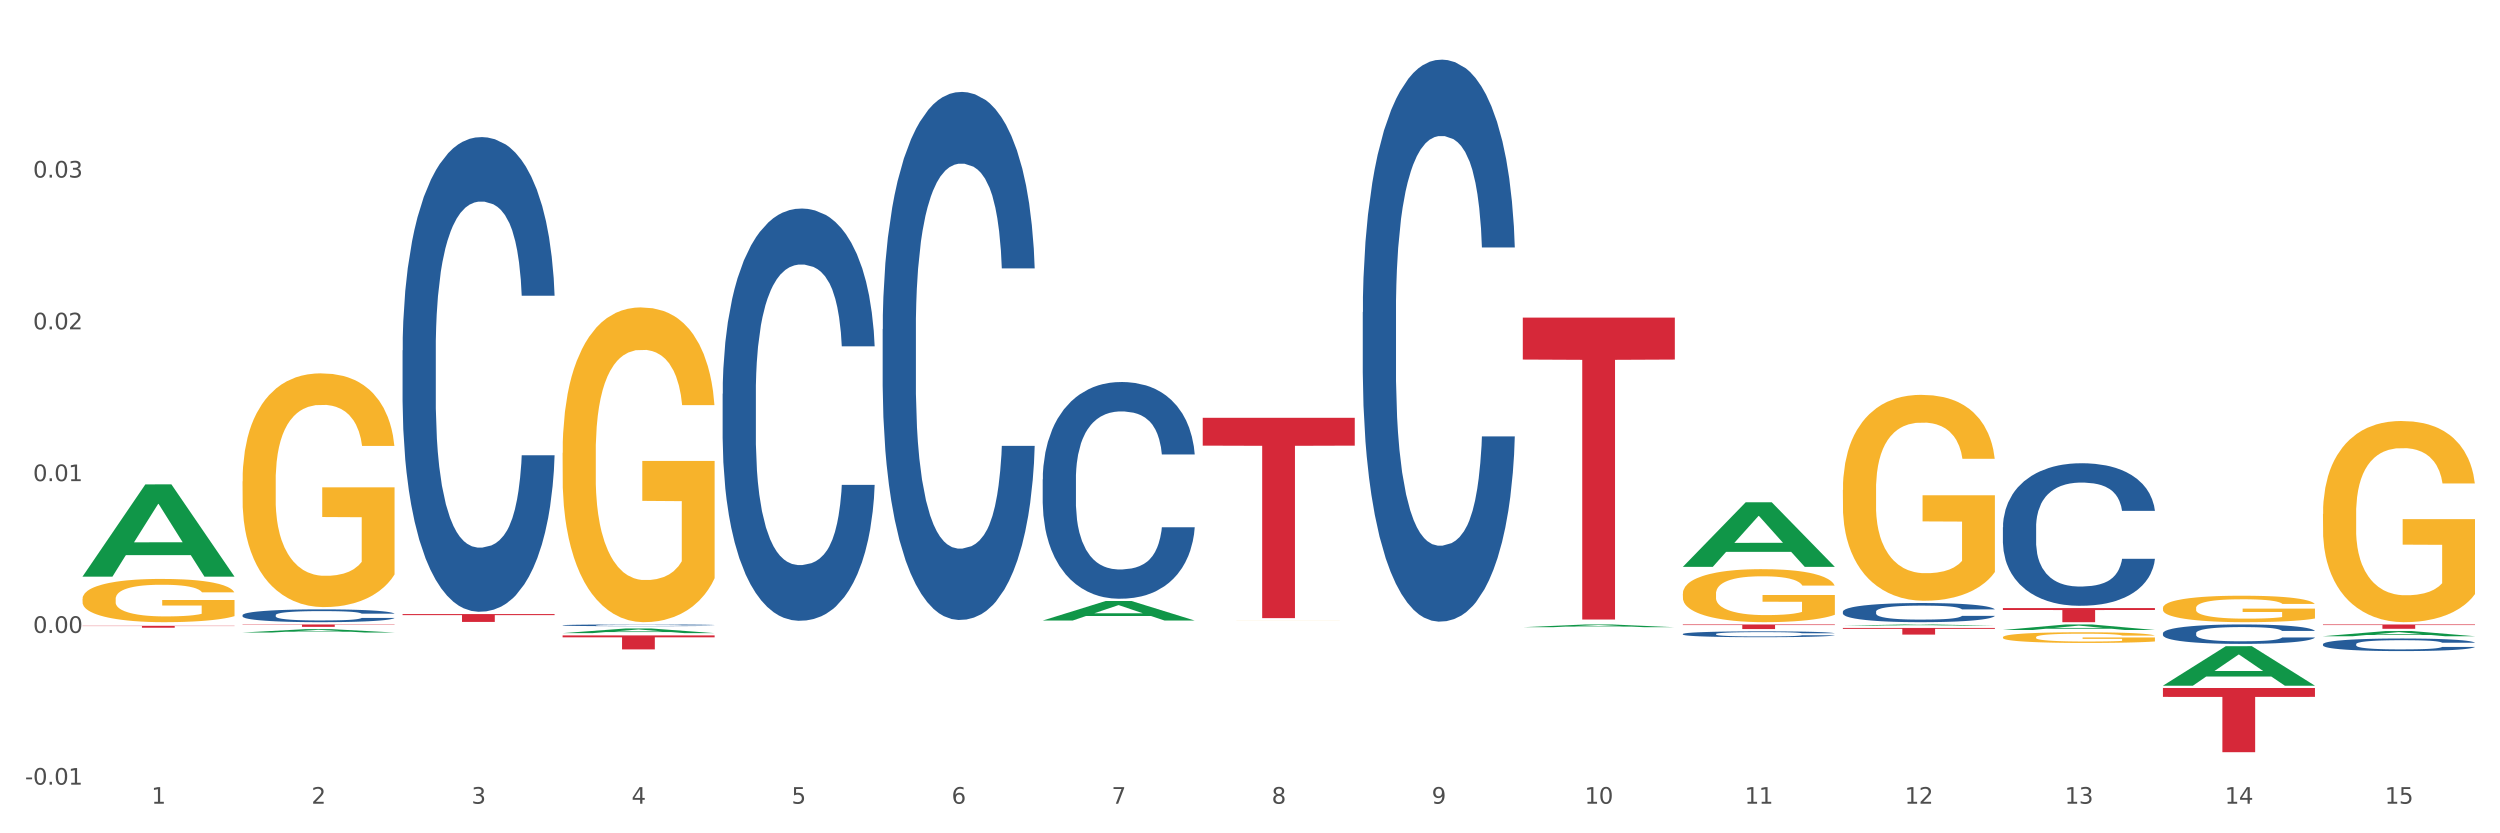 <?xml version="1.0" encoding="utf-8" standalone="no"?>
<!DOCTYPE svg PUBLIC "-//W3C//DTD SVG 1.1//EN"
  "http://www.w3.org/Graphics/SVG/1.1/DTD/svg11.dtd">
<svg xmlns:xlink="http://www.w3.org/1999/xlink" width="1080pt" height="360pt" viewBox="0 0 1080 360" xmlns="http://www.w3.org/2000/svg" version="1.1">
 <rect x="0" y="0" width="1080" height="360" fill="#333333" stroke="none"/>
 <defs>
  <style type="text/css">*{stroke-linejoin: round; stroke-linecap: butt}</style>
 </defs>
 <g id="figure_1">
  <g id="patch_1">
   <path d="M 0 360 
L 1080 360 
L 1080 0 
L 0 0 
z
" style="fill: #ffffff; stroke: #ffffff; stroke-linejoin: miter"/>
  </g>
  <g id="axes_1">
   <g id="matplotlib.axis_1">
    <g id="xtick_1">
     <g id="text_1">
      <!-- 1 -->
      <g style="fill: #4d4d4d" transform="translate(65.423 347.204) scale(0.096 -0.096)">
       <defs>
        <path id="DejaVuSans-31" d="M 794 531 
L 1825 531 
L 1825 4091 
L 703 3866 
L 703 4441 
L 1819 4666 
L 2450 4666 
L 2450 531 
L 3481 531 
L 3481 0 
L 794 0 
L 794 531 
z
" transform="scale(0.016)"/>
       </defs>
       <use xlink:href="#DejaVuSans-31"/>
      </g>
     </g>
    </g>
    <g id="xtick_2">
     <g id="text_2">
      <!-- 2 -->
      <g style="fill: #4d4d4d" transform="translate(134.558 347.204) scale(0.096 -0.096)">
       <defs>
        <path id="DejaVuSans-32" d="M 1228 531 
L 3431 531 
L 3431 0 
L 469 0 
L 469 531 
Q 828 903 1448 1529 
Q 2069 2156 2228 2338 
Q 2531 2678 2651 2914 
Q 2772 3150 2772 3378 
Q 2772 3750 2511 3984 
Q 2250 4219 1831 4219 
Q 1534 4219 1204 4116 
Q 875 4013 500 3803 
L 500 4441 
Q 881 4594 1212 4672 
Q 1544 4750 1819 4750 
Q 2544 4750 2975 4387 
Q 3406 4025 3406 3419 
Q 3406 3131 3298 2873 
Q 3191 2616 2906 2266 
Q 2828 2175 2409 1742 
Q 1991 1309 1228 531 
z
" transform="scale(0.016)"/>
       </defs>
       <use xlink:href="#DejaVuSans-32"/>
      </g>
     </g>
    </g>
    <g id="xtick_3">
     <g id="text_3">
      <!-- 3 -->
      <g style="fill: #4d4d4d" transform="translate(203.693 347.204) scale(0.096 -0.096)">
       <defs>
        <path id="DejaVuSans-33" d="M 2597 2516 
Q 3050 2419 3304 2112 
Q 3559 1806 3559 1356 
Q 3559 666 3084 287 
Q 2609 -91 1734 -91 
Q 1441 -91 1130 -33 
Q 819 25 488 141 
L 488 750 
Q 750 597 1062 519 
Q 1375 441 1716 441 
Q 2309 441 2620 675 
Q 2931 909 2931 1356 
Q 2931 1769 2642 2001 
Q 2353 2234 1838 2234 
L 1294 2234 
L 1294 2753 
L 1863 2753 
Q 2328 2753 2575 2939 
Q 2822 3125 2822 3475 
Q 2822 3834 2567 4026 
Q 2313 4219 1838 4219 
Q 1578 4219 1281 4162 
Q 984 4106 628 3988 
L 628 4550 
Q 988 4650 1302 4700 
Q 1616 4750 1894 4750 
Q 2613 4750 3031 4423 
Q 3450 4097 3450 3541 
Q 3450 3153 3228 2886 
Q 3006 2619 2597 2516 
z
" transform="scale(0.016)"/>
       </defs>
       <use xlink:href="#DejaVuSans-33"/>
      </g>
     </g>
    </g>
    <g id="xtick_4">
     <g id="text_4">
      <!-- 4 -->
      <g style="fill: #4d4d4d" transform="translate(272.827 347.204) scale(0.096 -0.096)">
       <defs>
        <path id="DejaVuSans-34" d="M 2419 4116 
L 825 1625 
L 2419 1625 
L 2419 4116 
z
M 2253 4666 
L 3047 4666 
L 3047 1625 
L 3713 1625 
L 3713 1100 
L 3047 1100 
L 3047 0 
L 2419 0 
L 2419 1100 
L 313 1100 
L 313 1709 
L 2253 4666 
z
" transform="scale(0.016)"/>
       </defs>
       <use xlink:href="#DejaVuSans-34"/>
      </g>
     </g>
    </g>
    <g id="xtick_5">
     <g id="text_5">
      <!-- 5 -->
      <g style="fill: #4d4d4d" transform="translate(341.962 347.204) scale(0.096 -0.096)">
       <defs>
        <path id="DejaVuSans-35" d="M 691 4666 
L 3169 4666 
L 3169 4134 
L 1269 4134 
L 1269 2991 
Q 1406 3038 1543 3061 
Q 1681 3084 1819 3084 
Q 2600 3084 3056 2656 
Q 3513 2228 3513 1497 
Q 3513 744 3044 326 
Q 2575 -91 1722 -91 
Q 1428 -91 1123 -41 
Q 819 9 494 109 
L 494 744 
Q 775 591 1075 516 
Q 1375 441 1709 441 
Q 2250 441 2565 725 
Q 2881 1009 2881 1497 
Q 2881 1984 2565 2268 
Q 2250 2553 1709 2553 
Q 1456 2553 1204 2497 
Q 953 2441 691 2322 
L 691 4666 
z
" transform="scale(0.016)"/>
       </defs>
       <use xlink:href="#DejaVuSans-35"/>
      </g>
     </g>
    </g>
    <g id="xtick_6">
     <g id="text_6">
      <!-- 6 -->
      <g style="fill: #4d4d4d" transform="translate(411.096 347.204) scale(0.096 -0.096)">
       <defs>
        <path id="DejaVuSans-36" d="M 2113 2584 
Q 1688 2584 1439 2293 
Q 1191 2003 1191 1497 
Q 1191 994 1439 701 
Q 1688 409 2113 409 
Q 2538 409 2786 701 
Q 3034 994 3034 1497 
Q 3034 2003 2786 2293 
Q 2538 2584 2113 2584 
z
M 3366 4563 
L 3366 3988 
Q 3128 4100 2886 4159 
Q 2644 4219 2406 4219 
Q 1781 4219 1451 3797 
Q 1122 3375 1075 2522 
Q 1259 2794 1537 2939 
Q 1816 3084 2150 3084 
Q 2853 3084 3261 2657 
Q 3669 2231 3669 1497 
Q 3669 778 3244 343 
Q 2819 -91 2113 -91 
Q 1303 -91 875 529 
Q 447 1150 447 2328 
Q 447 3434 972 4092 
Q 1497 4750 2381 4750 
Q 2619 4750 2861 4703 
Q 3103 4656 3366 4563 
z
" transform="scale(0.016)"/>
       </defs>
       <use xlink:href="#DejaVuSans-36"/>
      </g>
     </g>
    </g>
    <g id="xtick_7">
     <g id="text_7">
      <!-- 7 -->
      <g style="fill: #4d4d4d" transform="translate(480.231 347.204) scale(0.096 -0.096)">
       <defs>
        <path id="DejaVuSans-37" d="M 525 4666 
L 3525 4666 
L 3525 4397 
L 1831 0 
L 1172 0 
L 2766 4134 
L 525 4134 
L 525 4666 
z
" transform="scale(0.016)"/>
       </defs>
       <use xlink:href="#DejaVuSans-37"/>
      </g>
     </g>
    </g>
    <g id="xtick_8">
     <g id="text_8">
      <!-- 8 -->
      <g style="fill: #4d4d4d" transform="translate(549.365 347.204) scale(0.096 -0.096)">
       <defs>
        <path id="DejaVuSans-38" d="M 2034 2216 
Q 1584 2216 1326 1975 
Q 1069 1734 1069 1313 
Q 1069 891 1326 650 
Q 1584 409 2034 409 
Q 2484 409 2743 651 
Q 3003 894 3003 1313 
Q 3003 1734 2745 1975 
Q 2488 2216 2034 2216 
z
M 1403 2484 
Q 997 2584 770 2862 
Q 544 3141 544 3541 
Q 544 4100 942 4425 
Q 1341 4750 2034 4750 
Q 2731 4750 3128 4425 
Q 3525 4100 3525 3541 
Q 3525 3141 3298 2862 
Q 3072 2584 2669 2484 
Q 3125 2378 3379 2068 
Q 3634 1759 3634 1313 
Q 3634 634 3220 271 
Q 2806 -91 2034 -91 
Q 1263 -91 848 271 
Q 434 634 434 1313 
Q 434 1759 690 2068 
Q 947 2378 1403 2484 
z
M 1172 3481 
Q 1172 3119 1398 2916 
Q 1625 2713 2034 2713 
Q 2441 2713 2670 2916 
Q 2900 3119 2900 3481 
Q 2900 3844 2670 4047 
Q 2441 4250 2034 4250 
Q 1625 4250 1398 4047 
Q 1172 3844 1172 3481 
z
" transform="scale(0.016)"/>
       </defs>
       <use xlink:href="#DejaVuSans-38"/>
      </g>
     </g>
    </g>
    <g id="xtick_9">
     <g id="text_9">
      <!-- 9 -->
      <g style="fill: #4d4d4d" transform="translate(618.5 347.204) scale(0.096 -0.096)">
       <defs>
        <path id="DejaVuSans-39" d="M 703 97 
L 703 672 
Q 941 559 1184 500 
Q 1428 441 1663 441 
Q 2288 441 2617 861 
Q 2947 1281 2994 2138 
Q 2813 1869 2534 1725 
Q 2256 1581 1919 1581 
Q 1219 1581 811 2004 
Q 403 2428 403 3163 
Q 403 3881 828 4315 
Q 1253 4750 1959 4750 
Q 2769 4750 3195 4129 
Q 3622 3509 3622 2328 
Q 3622 1225 3098 567 
Q 2575 -91 1691 -91 
Q 1453 -91 1209 -44 
Q 966 3 703 97 
z
M 1959 2075 
Q 2384 2075 2632 2365 
Q 2881 2656 2881 3163 
Q 2881 3666 2632 3958 
Q 2384 4250 1959 4250 
Q 1534 4250 1286 3958 
Q 1038 3666 1038 3163 
Q 1038 2656 1286 2365 
Q 1534 2075 1959 2075 
z
" transform="scale(0.016)"/>
       </defs>
       <use xlink:href="#DejaVuSans-39"/>
      </g>
     </g>
    </g>
    <g id="xtick_10">
     <g id="text_10">
      <!-- 10 -->
      <g style="fill: #4d4d4d" transform="translate(684.58 347.204) scale(0.096 -0.096)">
       <defs>
        <path id="DejaVuSans-30" d="M 2034 4250 
Q 1547 4250 1301 3770 
Q 1056 3291 1056 2328 
Q 1056 1369 1301 889 
Q 1547 409 2034 409 
Q 2525 409 2770 889 
Q 3016 1369 3016 2328 
Q 3016 3291 2770 3770 
Q 2525 4250 2034 4250 
z
M 2034 4750 
Q 2819 4750 3233 4129 
Q 3647 3509 3647 2328 
Q 3647 1150 3233 529 
Q 2819 -91 2034 -91 
Q 1250 -91 836 529 
Q 422 1150 422 2328 
Q 422 3509 836 4129 
Q 1250 4750 2034 4750 
z
" transform="scale(0.016)"/>
       </defs>
       <use xlink:href="#DejaVuSans-31"/>
       <use xlink:href="#DejaVuSans-30" transform="translate(63.623 0)"/>
      </g>
     </g>
    </g>
    <g id="xtick_11">
     <g id="text_11">
      <!-- 11 -->
      <g style="fill: #4d4d4d" transform="translate(753.715 347.204) scale(0.096 -0.096)">
       <use xlink:href="#DejaVuSans-31"/>
       <use xlink:href="#DejaVuSans-31" transform="translate(63.623 0)"/>
      </g>
     </g>
    </g>
    <g id="xtick_12">
     <g id="text_12">
      <!-- 12 -->
      <g style="fill: #4d4d4d" transform="translate(822.849 347.204) scale(0.096 -0.096)">
       <use xlink:href="#DejaVuSans-31"/>
       <use xlink:href="#DejaVuSans-32" transform="translate(63.623 0)"/>
      </g>
     </g>
    </g>
    <g id="xtick_13">
     <g id="text_13">
      <!-- 13 -->
      <g style="fill: #4d4d4d" transform="translate(891.984 347.204) scale(0.096 -0.096)">
       <use xlink:href="#DejaVuSans-31"/>
       <use xlink:href="#DejaVuSans-33" transform="translate(63.623 0)"/>
      </g>
     </g>
    </g>
    <g id="xtick_14">
     <g id="text_14">
      <!-- 14 -->
      <g style="fill: #4d4d4d" transform="translate(961.119 347.204) scale(0.096 -0.096)">
       <use xlink:href="#DejaVuSans-31"/>
       <use xlink:href="#DejaVuSans-34" transform="translate(63.623 0)"/>
      </g>
     </g>
    </g>
    <g id="xtick_15">
     <g id="text_15">
      <!-- 15 -->
      <g style="fill: #4d4d4d" transform="translate(1030.253 347.204) scale(0.096 -0.096)">
       <use xlink:href="#DejaVuSans-31"/>
       <use xlink:href="#DejaVuSans-35" transform="translate(63.623 0)"/>
      </g>
     </g>
    </g>
    <g id="xtick_16"/>
    <g id="xtick_17"/>
    <g id="xtick_18"/>
    <g id="xtick_19"/>
    <g id="xtick_20"/>
    <g id="xtick_21"/>
    <g id="xtick_22"/>
    <g id="xtick_23"/>
    <g id="xtick_24"/>
    <g id="xtick_25"/>
    <g id="xtick_26"/>
    <g id="xtick_27"/>
    <g id="xtick_28"/>
    <g id="xtick_29"/>
   </g>
   <g id="matplotlib.axis_2">
    <g id="ytick_1">
     <g id="text_16">
      <!-- -0.01 -->
      <g style="fill: #4d4d4d" transform="translate(10.8 338.97) scale(0.096 -0.096)">
       <defs>
        <path id="DejaVuSans-2d" d="M 313 2009 
L 1997 2009 
L 1997 1497 
L 313 1497 
L 313 2009 
z
" transform="scale(0.016)"/>
        <path id="DejaVuSans-2e" d="M 684 794 
L 1344 794 
L 1344 0 
L 684 0 
L 684 794 
z
" transform="scale(0.016)"/>
       </defs>
       <use xlink:href="#DejaVuSans-2d"/>
       <use xlink:href="#DejaVuSans-30" transform="translate(36.084 0)"/>
       <use xlink:href="#DejaVuSans-2e" transform="translate(99.707 0)"/>
       <use xlink:href="#DejaVuSans-30" transform="translate(131.494 0)"/>
       <use xlink:href="#DejaVuSans-31" transform="translate(195.117 0)"/>
      </g>
     </g>
    </g>
    <g id="ytick_2">
     <g id="text_17">
      <!-- 0.00 -->
      <g style="fill: #4d4d4d" transform="translate(14.264 273.408) scale(0.096 -0.096)">
       <use xlink:href="#DejaVuSans-30"/>
       <use xlink:href="#DejaVuSans-2e" transform="translate(63.623 0)"/>
       <use xlink:href="#DejaVuSans-30" transform="translate(95.41 0)"/>
       <use xlink:href="#DejaVuSans-30" transform="translate(159.033 0)"/>
      </g>
     </g>
    </g>
    <g id="ytick_3">
     <g id="text_18">
      <!-- 0.01 -->
      <g style="fill: #4d4d4d" transform="translate(14.264 207.845) scale(0.096 -0.096)">
       <use xlink:href="#DejaVuSans-30"/>
       <use xlink:href="#DejaVuSans-2e" transform="translate(63.623 0)"/>
       <use xlink:href="#DejaVuSans-30" transform="translate(95.41 0)"/>
       <use xlink:href="#DejaVuSans-31" transform="translate(159.033 0)"/>
      </g>
     </g>
    </g>
    <g id="ytick_4">
     <g id="text_19">
      <!-- 0.02 -->
      <g style="fill: #4d4d4d" transform="translate(14.264 142.283) scale(0.096 -0.096)">
       <use xlink:href="#DejaVuSans-30"/>
       <use xlink:href="#DejaVuSans-2e" transform="translate(63.623 0)"/>
       <use xlink:href="#DejaVuSans-30" transform="translate(95.41 0)"/>
       <use xlink:href="#DejaVuSans-32" transform="translate(159.033 0)"/>
      </g>
     </g>
    </g>
    <g id="ytick_5">
     <g id="text_20">
      <!-- 0.03 -->
      <g style="fill: #4d4d4d" transform="translate(14.264 76.72) scale(0.096 -0.096)">
       <use xlink:href="#DejaVuSans-30"/>
       <use xlink:href="#DejaVuSans-2e" transform="translate(63.623 0)"/>
       <use xlink:href="#DejaVuSans-30" transform="translate(95.41 0)"/>
       <use xlink:href="#DejaVuSans-33" transform="translate(159.033 0)"/>
      </g>
     </g>
    </g>
    <g id="ytick_6"/>
    <g id="ytick_7"/>
    <g id="ytick_8"/>
    <g id="ytick_9"/>
    <g id="ytick_10"/>
   </g>
   <g id="PolyCollection_1">
    <path d="M 35.639 249.044 
L 35.706 249.007 
L 62.79 209.26 
L 74.03 209.223 
L 101.316 249.119 
L 88.316 249.119 
L 82.425 239.829 
L 54.462 239.829 
L 54.259 239.979 
L 48.571 249.119 
L 35.639 249.119 
L 35.639 249.044 
L 57.983 234.285 
L 78.905 234.247 
L 68.545 217.727 
L 68.41 217.652 
L 68.274 217.764 
L 57.915 234.247 
L 57.983 234.285 
L 35.639 249.044 
z
" clip-path="url(#p3f0c0d3e7e)" style="fill: #109648"/>
    <path d="M 519.58 268.017 
L 519.658 268.017 
L 519.658 268.016 
L 519.813 268.016 
L 520.588 268.014 
L 521.752 268.013 
L 522.604 268.012 
L 523.457 268.012 
L 524.465 268.011 
L 525.706 268.011 
L 527.955 268.01 
L 529.351 268.01 
L 531.057 268.009 
L 534.158 268.009 
L 536.407 268.008 
L 538.733 268.008 
L 542.533 268.008 
L 545.014 268.007 
L 547.65 268.007 
L 550.83 268.007 
L 553.233 268.007 
L 558.506 268.007 
L 563.004 268.007 
L 565.175 268.008 
L 567.966 268.008 
L 569.44 268.008 
L 571.843 268.008 
L 574.325 268.009 
L 576.031 268.009 
L 578.59 268.01 
L 580.528 268.01 
L 582.312 268.011 
L 583.242 268.012 
L 583.94 268.012 
L 584.56 268.013 
L 585.181 268.014 
L 571.223 268.014 
L 570.68 268.013 
L 569.827 268.012 
L 568.587 268.012 
L 567.501 268.011 
L 565.64 268.011 
L 563.934 268.011 
L 562.151 268.01 
L 559.98 268.01 
L 558.274 268.01 
L 555.87 268.01 
L 551.14 268.01 
L 547.961 268.01 
L 545.789 268.01 
L 544.394 268.011 
L 543.153 268.011 
L 541.757 268.011 
L 540.129 268.011 
L 538.966 268.012 
L 537.803 268.012 
L 536.872 268.013 
L 536.019 268.013 
L 535.321 268.014 
L 534.779 268.014 
L 534.313 268.015 
L 533.926 268.016 
L 533.926 268.019 
L 534.081 268.02 
L 534.468 268.02 
L 534.934 268.021 
L 535.709 268.022 
L 536.407 268.022 
L 537.725 268.023 
L 539.198 268.023 
L 540.362 268.024 
L 541.525 268.024 
L 543.541 268.024 
L 545.789 268.025 
L 547.728 268.025 
L 550.364 268.025 
L 552.148 268.025 
L 553.699 268.025 
L 557.498 268.025 
L 560.212 268.025 
L 563.236 268.025 
L 565.563 268.025 
L 567.501 268.025 
L 569.672 268.024 
L 571.068 268.024 
L 571.068 268.02 
L 554.009 268.02 
L 554.009 268.017 
L 585.258 268.017 
L 585.258 268.025 
L 583.94 268.026 
L 582.467 268.026 
L 580.916 268.026 
L 578.59 268.027 
L 575.798 268.027 
L 573.317 268.027 
L 570.68 268.028 
L 567.579 268.028 
L 563.546 268.028 
L 561.065 268.028 
L 557.963 268.028 
L 554.319 268.028 
L 551.14 268.028 
L 548.038 268.028 
L 544.781 268.028 
L 541.602 268.028 
L 539.198 268.027 
L 536.795 268.027 
L 534.236 268.027 
L 532.22 268.026 
L 530.669 268.026 
L 528.963 268.025 
L 527.102 268.025 
L 525.706 268.024 
L 524.465 268.024 
L 523.147 268.023 
L 522.217 268.023 
L 521.286 268.022 
L 520.743 268.021 
L 520.123 268.02 
L 519.658 268.019 
L 519.58 268.017 
z
" clip-path="url(#p3f0c0d3e7e)" style="fill: #f7b32b"/>
    <path d="M 726.984 256.461 
L 727.062 256.44 
L 727.062 255.687 
L 727.217 255.038 
L 727.992 253.469 
L 729.155 252.172 
L 730.008 251.482 
L 730.861 250.917 
L 731.869 250.352 
L 733.11 249.766 
L 735.358 248.908 
L 736.754 248.469 
L 738.46 248.008 
L 741.562 247.339 
L 743.811 246.962 
L 746.137 246.648 
L 749.936 246.272 
L 752.418 246.104 
L 755.054 245.979 
L 758.233 245.895 
L 760.637 245.874 
L 765.91 245.937 
L 770.407 246.125 
L 772.579 246.272 
L 775.37 246.523 
L 776.843 246.69 
L 779.247 247.025 
L 781.728 247.464 
L 783.434 247.841 
L 785.993 248.552 
L 787.932 249.264 
L 789.715 250.143 
L 790.646 250.749 
L 791.344 251.314 
L 791.964 251.963 
L 792.584 252.988 
L 778.627 252.988 
L 778.084 252.256 
L 777.231 251.565 
L 775.99 250.896 
L 774.905 250.477 
L 773.044 249.954 
L 771.338 249.619 
L 769.554 249.368 
L 767.383 249.159 
L 765.677 249.055 
L 763.274 248.971 
L 758.543 248.992 
L 755.364 249.159 
L 753.193 249.368 
L 751.797 249.557 
L 750.557 249.766 
L 749.161 250.059 
L 747.533 250.498 
L 746.369 250.896 
L 745.206 251.398 
L 744.276 251.9 
L 743.423 252.486 
L 742.725 253.114 
L 742.182 253.762 
L 741.717 254.557 
L 741.329 255.875 
L 741.329 258.742 
L 741.484 259.39 
L 741.872 260.248 
L 742.337 260.897 
L 743.113 261.671 
L 743.811 262.194 
L 745.129 262.947 
L 746.602 263.575 
L 747.765 263.972 
L 748.928 264.307 
L 750.944 264.768 
L 753.193 265.144 
L 755.132 265.374 
L 757.768 265.584 
L 759.552 265.667 
L 761.102 265.709 
L 764.902 265.709 
L 767.616 265.646 
L 770.64 265.5 
L 772.966 265.312 
L 774.905 265.081 
L 777.076 264.705 
L 778.472 264.349 
L 778.472 259.976 
L 761.413 259.955 
L 761.413 257.047 
L 792.662 257.047 
L 792.662 265.584 
L 791.344 266.023 
L 789.87 266.42 
L 788.319 266.776 
L 785.993 267.215 
L 783.202 267.634 
L 780.72 267.927 
L 778.084 268.178 
L 774.982 268.408 
L 770.95 268.617 
L 768.469 268.701 
L 765.367 268.764 
L 761.723 268.785 
L 758.543 268.743 
L 755.442 268.638 
L 752.185 268.45 
L 749.006 268.178 
L 746.602 267.906 
L 744.198 267.571 
L 741.639 267.132 
L 739.623 266.713 
L 738.072 266.337 
L 736.367 265.856 
L 734.506 265.228 
L 733.11 264.663 
L 731.869 264.077 
L 730.551 263.324 
L 729.62 262.675 
L 728.69 261.859 
L 728.147 261.252 
L 727.527 260.311 
L 727.062 258.993 
L 726.984 256.461 
z
" clip-path="url(#p3f0c0d3e7e)" style="fill: #f7b32b"/>
    <path d="M 796.119 211.678 
L 796.196 211.596 
L 796.196 208.672 
L 796.351 206.153 
L 797.127 200.06 
L 798.29 195.023 
L 799.143 192.342 
L 799.996 190.149 
L 801.004 187.955 
L 802.244 185.68 
L 804.493 182.349 
L 805.889 180.643 
L 807.595 178.856 
L 810.696 176.256 
L 812.945 174.794 
L 815.271 173.575 
L 819.071 172.113 
L 821.552 171.463 
L 824.189 170.976 
L 827.368 170.651 
L 829.772 170.569 
L 835.044 170.813 
L 839.542 171.544 
L 841.713 172.113 
L 844.505 173.088 
L 845.978 173.738 
L 848.382 175.038 
L 850.863 176.744 
L 852.569 178.206 
L 855.128 180.968 
L 857.066 183.73 
L 858.85 187.143 
L 859.78 189.499 
L 860.478 191.692 
L 861.098 194.211 
L 861.719 198.191 
L 847.761 198.191 
L 847.219 195.348 
L 846.366 192.667 
L 845.125 190.067 
L 844.039 188.442 
L 842.178 186.411 
L 840.472 185.112 
L 838.689 184.137 
L 836.518 183.324 
L 834.812 182.918 
L 832.408 182.593 
L 827.678 182.674 
L 824.499 183.324 
L 822.328 184.137 
L 820.932 184.868 
L 819.691 185.68 
L 818.295 186.818 
L 816.667 188.524 
L 815.504 190.067 
L 814.341 192.017 
L 813.41 193.967 
L 812.557 196.242 
L 811.859 198.679 
L 811.317 201.197 
L 810.851 204.285 
L 810.464 209.403 
L 810.464 220.533 
L 810.619 223.051 
L 811.007 226.382 
L 811.472 228.901 
L 812.247 231.907 
L 812.945 233.938 
L 814.263 236.862 
L 815.737 239.3 
L 816.9 240.843 
L 818.063 242.143 
L 820.079 243.93 
L 822.328 245.393 
L 824.266 246.286 
L 826.903 247.099 
L 828.686 247.424 
L 830.237 247.586 
L 834.036 247.586 
L 836.75 247.342 
L 839.775 246.774 
L 842.101 246.043 
L 844.039 245.149 
L 846.21 243.687 
L 847.606 242.305 
L 847.606 225.326 
L 830.547 225.245 
L 830.547 213.952 
L 861.796 213.952 
L 861.796 247.099 
L 860.478 248.805 
L 859.005 250.348 
L 857.454 251.729 
L 855.128 253.436 
L 852.336 255.06 
L 849.855 256.198 
L 847.219 257.173 
L 844.117 258.066 
L 840.085 258.879 
L 837.603 259.204 
L 834.502 259.447 
L 830.857 259.529 
L 827.678 259.366 
L 824.576 258.96 
L 821.32 258.229 
L 818.14 257.173 
L 815.737 256.117 
L 813.333 254.817 
L 810.774 253.111 
L 808.758 251.486 
L 807.207 250.023 
L 805.501 248.155 
L 803.64 245.718 
L 802.244 243.524 
L 801.004 241.249 
L 799.685 238.325 
L 798.755 235.806 
L 797.824 232.638 
L 797.282 230.282 
L 796.661 226.626 
L 796.196 221.508 
L 796.119 211.678 
z
" clip-path="url(#p3f0c0d3e7e)" style="fill: #f7b32b"/>
    <path d="M 865.253 275.271 
L 865.331 275.267 
L 865.331 275.115 
L 865.486 274.984 
L 866.261 274.668 
L 867.424 274.406 
L 868.277 274.266 
L 869.13 274.152 
L 870.138 274.038 
L 871.379 273.92 
L 873.628 273.747 
L 875.023 273.658 
L 876.729 273.565 
L 879.831 273.43 
L 882.08 273.354 
L 884.406 273.291 
L 888.205 273.215 
L 890.687 273.181 
L 893.323 273.156 
L 896.502 273.139 
L 898.906 273.135 
L 904.179 273.147 
L 908.676 273.185 
L 910.848 273.215 
L 913.639 273.266 
L 915.112 273.299 
L 917.516 273.367 
L 919.998 273.456 
L 921.703 273.532 
L 924.262 273.675 
L 926.201 273.819 
L 927.984 273.996 
L 928.915 274.119 
L 929.613 274.233 
L 930.233 274.364 
L 930.853 274.57 
L 916.896 274.57 
L 916.353 274.423 
L 915.5 274.283 
L 914.259 274.148 
L 913.174 274.064 
L 911.313 273.958 
L 909.607 273.891 
L 907.823 273.84 
L 905.652 273.798 
L 903.946 273.777 
L 901.543 273.76 
L 896.813 273.764 
L 893.633 273.798 
L 891.462 273.84 
L 890.066 273.878 
L 888.826 273.92 
L 887.43 273.979 
L 885.802 274.068 
L 884.639 274.148 
L 883.475 274.25 
L 882.545 274.351 
L 881.692 274.469 
L 880.994 274.596 
L 880.451 274.727 
L 879.986 274.887 
L 879.598 275.153 
L 879.598 275.732 
L 879.753 275.863 
L 880.141 276.036 
L 880.606 276.167 
L 881.382 276.323 
L 882.08 276.428 
L 883.398 276.58 
L 884.871 276.707 
L 886.034 276.787 
L 887.197 276.855 
L 889.213 276.948 
L 891.462 277.024 
L 893.401 277.07 
L 896.037 277.112 
L 897.821 277.129 
L 899.371 277.138 
L 903.171 277.138 
L 905.885 277.125 
L 908.909 277.096 
L 911.235 277.058 
L 913.174 277.011 
L 915.345 276.935 
L 916.741 276.863 
L 916.741 275.981 
L 899.682 275.977 
L 899.682 275.39 
L 930.931 275.39 
L 930.931 277.112 
L 929.613 277.201 
L 928.139 277.281 
L 926.589 277.353 
L 924.262 277.442 
L 921.471 277.526 
L 918.989 277.585 
L 916.353 277.636 
L 913.251 277.682 
L 909.219 277.725 
L 906.738 277.742 
L 903.636 277.754 
L 899.992 277.759 
L 896.813 277.75 
L 893.711 277.729 
L 890.454 277.691 
L 887.275 277.636 
L 884.871 277.581 
L 882.467 277.514 
L 879.908 277.425 
L 877.892 277.34 
L 876.342 277.264 
L 874.636 277.167 
L 872.775 277.041 
L 871.379 276.927 
L 870.138 276.808 
L 868.82 276.656 
L 867.889 276.526 
L 866.959 276.361 
L 866.416 276.238 
L 865.796 276.048 
L 865.331 275.782 
L 865.253 275.271 
z
" clip-path="url(#p3f0c0d3e7e)" style="fill: #f7b32b"/>
    <path d="M 934.388 262.632 
L 934.465 262.621 
L 934.465 262.245 
L 934.62 261.921 
L 935.396 261.138 
L 936.559 260.49 
L 937.412 260.145 
L 938.265 259.863 
L 939.273 259.581 
L 940.513 259.289 
L 942.762 258.86 
L 944.158 258.641 
L 945.864 258.411 
L 948.965 258.077 
L 951.214 257.889 
L 953.54 257.732 
L 957.34 257.544 
L 959.821 257.46 
L 962.458 257.398 
L 965.637 257.356 
L 968.041 257.345 
L 973.314 257.377 
L 977.811 257.471 
L 979.982 257.544 
L 982.774 257.669 
L 984.247 257.753 
L 986.651 257.92 
L 989.132 258.139 
L 990.838 258.327 
L 993.397 258.683 
L 995.335 259.038 
L 997.119 259.477 
L 998.049 259.78 
L 998.747 260.062 
L 999.368 260.385 
L 999.988 260.897 
L 986.03 260.897 
L 985.488 260.532 
L 984.635 260.187 
L 983.394 259.853 
L 982.308 259.644 
L 980.447 259.383 
L 978.741 259.215 
L 976.958 259.09 
L 974.787 258.986 
L 973.081 258.933 
L 970.677 258.892 
L 965.947 258.902 
L 962.768 258.986 
L 960.597 259.09 
L 959.201 259.184 
L 957.96 259.289 
L 956.565 259.435 
L 954.936 259.654 
L 953.773 259.853 
L 952.61 260.103 
L 951.679 260.354 
L 950.826 260.647 
L 950.129 260.96 
L 949.586 261.284 
L 949.121 261.681 
L 948.733 262.339 
L 948.733 263.77 
L 948.888 264.094 
L 949.276 264.522 
L 949.741 264.846 
L 950.516 265.233 
L 951.214 265.494 
L 952.532 265.87 
L 954.006 266.183 
L 955.169 266.382 
L 956.332 266.549 
L 958.348 266.779 
L 960.597 266.967 
L 962.535 267.082 
L 965.172 267.186 
L 966.955 267.228 
L 968.506 267.249 
L 972.306 267.249 
L 975.019 267.218 
L 978.044 267.145 
L 980.37 267.051 
L 982.308 266.936 
L 984.48 266.748 
L 985.875 266.57 
L 985.875 264.387 
L 968.816 264.376 
L 968.816 262.924 
L 1000.065 262.924 
L 1000.065 267.186 
L 998.747 267.406 
L 997.274 267.604 
L 995.723 267.782 
L 993.397 268.001 
L 990.605 268.21 
L 988.124 268.356 
L 985.488 268.482 
L 982.386 268.597 
L 978.354 268.701 
L 975.872 268.743 
L 972.771 268.774 
L 969.126 268.785 
L 965.947 268.764 
L 962.845 268.712 
L 959.589 268.618 
L 956.409 268.482 
L 954.006 268.346 
L 951.602 268.179 
L 949.043 267.959 
L 947.027 267.75 
L 945.476 267.562 
L 943.77 267.322 
L 941.909 267.009 
L 940.513 266.727 
L 939.273 266.434 
L 937.955 266.058 
L 937.024 265.734 
L 936.094 265.327 
L 935.551 265.024 
L 934.93 264.554 
L 934.465 263.896 
L 934.388 262.632 
z
" clip-path="url(#p3f0c0d3e7e)" style="fill: #f7b32b"/>
    <path d="M 1003.522 222.033 
L 1003.6 221.954 
L 1003.6 219.096 
L 1003.755 216.636 
L 1004.53 210.683 
L 1005.693 205.761 
L 1006.546 203.142 
L 1007.399 200.999 
L 1008.407 198.856 
L 1009.648 196.633 
L 1011.897 193.379 
L 1013.292 191.712 
L 1014.998 189.966 
L 1018.1 187.426 
L 1020.349 185.997 
L 1022.675 184.807 
L 1026.475 183.378 
L 1028.956 182.743 
L 1031.592 182.267 
L 1034.771 181.949 
L 1037.175 181.87 
L 1042.448 182.108 
L 1046.946 182.822 
L 1049.117 183.378 
L 1051.908 184.33 
L 1053.381 184.965 
L 1055.785 186.235 
L 1058.267 187.902 
L 1059.973 189.331 
L 1062.531 192.03 
L 1064.47 194.728 
L 1066.253 198.062 
L 1067.184 200.364 
L 1067.882 202.507 
L 1068.502 204.968 
L 1069.122 208.857 
L 1055.165 208.857 
L 1054.622 206.079 
L 1053.769 203.46 
L 1052.529 200.92 
L 1051.443 199.332 
L 1049.582 197.348 
L 1047.876 196.078 
L 1046.093 195.125 
L 1043.921 194.332 
L 1042.215 193.935 
L 1039.812 193.617 
L 1035.082 193.697 
L 1031.902 194.332 
L 1029.731 195.125 
L 1028.336 195.84 
L 1027.095 196.633 
L 1025.699 197.745 
L 1024.071 199.412 
L 1022.908 200.92 
L 1021.744 202.825 
L 1020.814 204.73 
L 1019.961 206.952 
L 1019.263 209.333 
L 1018.72 211.794 
L 1018.255 214.81 
L 1017.867 219.811 
L 1017.867 230.685 
L 1018.022 233.146 
L 1018.41 236.4 
L 1018.875 238.861 
L 1019.651 241.797 
L 1020.349 243.782 
L 1021.667 246.639 
L 1023.14 249.02 
L 1024.303 250.529 
L 1025.466 251.799 
L 1027.483 253.545 
L 1029.731 254.974 
L 1031.67 255.847 
L 1034.306 256.64 
L 1036.09 256.958 
L 1037.641 257.117 
L 1041.44 257.117 
L 1044.154 256.879 
L 1047.178 256.323 
L 1049.504 255.609 
L 1051.443 254.735 
L 1053.614 253.307 
L 1055.01 251.957 
L 1055.01 235.368 
L 1037.951 235.289 
L 1037.951 224.256 
L 1069.2 224.256 
L 1069.2 256.64 
L 1067.882 258.307 
L 1066.408 259.815 
L 1064.858 261.165 
L 1062.531 262.832 
L 1059.74 264.419 
L 1057.259 265.53 
L 1054.622 266.483 
L 1051.52 267.356 
L 1047.488 268.15 
L 1045.007 268.467 
L 1041.905 268.705 
L 1038.261 268.785 
L 1035.082 268.626 
L 1031.98 268.229 
L 1028.723 267.515 
L 1025.544 266.483 
L 1023.14 265.451 
L 1020.736 264.181 
L 1018.178 262.514 
L 1016.161 260.927 
L 1014.611 259.498 
L 1012.905 257.672 
L 1011.044 255.291 
L 1009.648 253.148 
L 1008.407 250.925 
L 1007.089 248.068 
L 1006.159 245.607 
L 1005.228 242.512 
L 1004.685 240.21 
L 1004.065 236.638 
L 1003.6 231.638 
L 1003.522 222.033 
z
" clip-path="url(#p3f0c0d3e7e)" style="fill: #f7b32b"/>
    <path d="M 1003.522 269.761 
L 1069.2 269.761 
L 1069.2 270.02 
L 1043.365 270.022 
L 1043.365 271.629 
L 1029.202 271.629 
L 1029.202 270.022 
L 1003.522 270.02 
L 1003.522 269.762 
L 1003.522 269.761 
z
" clip-path="url(#p3f0c0d3e7e)" style="fill: #d62839"/>
    <path d="M 865.253 262.682 
L 930.931 262.682 
L 930.931 263.53 
L 905.096 263.536 
L 905.096 268.785 
L 890.933 268.785 
L 890.933 263.536 
L 865.253 263.53 
L 865.253 262.687 
L 865.253 262.682 
z
" clip-path="url(#p3f0c0d3e7e)" style="fill: #d62839"/>
    <path d="M 796.119 271.268 
L 861.796 271.268 
L 861.796 271.668 
L 835.961 271.67 
L 835.961 274.142 
L 821.798 274.142 
L 821.798 271.67 
L 796.119 271.668 
L 796.119 271.271 
L 796.119 271.268 
z
" clip-path="url(#p3f0c0d3e7e)" style="fill: #d62839"/>
    <path d="M 726.984 269.761 
L 792.662 269.761 
L 792.662 270.039 
L 766.826 270.041 
L 766.826 271.761 
L 752.664 271.761 
L 752.664 270.041 
L 726.984 270.039 
L 726.984 269.763 
L 726.984 269.761 
z
" clip-path="url(#p3f0c0d3e7e)" style="fill: #d62839"/>
    <path d="M 657.849 137.204 
L 723.527 137.204 
L 723.527 155.33 
L 697.692 155.453 
L 697.692 267.639 
L 683.529 267.639 
L 683.529 155.453 
L 657.849 155.33 
L 657.849 137.327 
L 657.849 137.204 
z
" clip-path="url(#p3f0c0d3e7e)" style="fill: #d62839"/>
    <path d="M 519.58 180.488 
L 585.258 180.488 
L 585.258 192.515 
L 559.423 192.596 
L 559.423 267.031 
L 545.26 267.031 
L 545.26 192.596 
L 519.58 192.515 
L 519.58 180.569 
L 519.58 180.488 
z
" clip-path="url(#p3f0c0d3e7e)" style="fill: #d62839"/>
    <path d="M 243.042 274.492 
L 308.72 274.492 
L 308.72 275.333 
L 282.885 275.339 
L 282.885 280.544 
L 268.722 280.544 
L 268.722 275.339 
L 243.042 275.333 
L 243.042 274.498 
L 243.042 274.492 
z
" clip-path="url(#p3f0c0d3e7e)" style="fill: #d62839"/>
    <path d="M 173.908 265.268 
L 239.585 265.268 
L 239.585 265.74 
L 213.75 265.743 
L 213.75 268.666 
L 199.587 268.666 
L 199.587 265.743 
L 173.908 265.74 
L 173.908 265.271 
L 173.908 265.268 
z
" clip-path="url(#p3f0c0d3e7e)" style="fill: #d62839"/>
    <path d="M 104.773 269.761 
L 170.451 269.761 
L 170.451 269.908 
L 144.616 269.909 
L 144.616 270.818 
L 130.453 270.818 
L 130.453 269.909 
L 104.773 269.908 
L 104.773 269.762 
L 104.773 269.761 
z
" clip-path="url(#p3f0c0d3e7e)" style="fill: #d62839"/>
    <path d="M 35.639 270.337 
L 101.316 270.337 
L 101.316 270.454 
L 75.481 270.455 
L 75.481 271.183 
L 61.318 271.183 
L 61.318 270.455 
L 35.639 270.454 
L 35.639 270.337 
L 35.639 270.337 
z
" clip-path="url(#p3f0c0d3e7e)" style="fill: #d62839"/>
    <path d="M 35.639 258.732 
L 35.716 258.715 
L 35.716 258.1 
L 35.871 257.571 
L 36.647 256.291 
L 37.81 255.233 
L 38.663 254.67 
L 39.516 254.209 
L 40.524 253.748 
L 41.764 253.27 
L 44.013 252.57 
L 45.409 252.212 
L 47.115 251.836 
L 50.216 251.29 
L 52.465 250.983 
L 54.791 250.727 
L 58.591 250.42 
L 61.072 250.283 
L 63.709 250.181 
L 66.888 250.112 
L 69.292 250.095 
L 74.564 250.147 
L 79.062 250.3 
L 81.233 250.42 
L 84.025 250.624 
L 85.498 250.761 
L 87.902 251.034 
L 90.383 251.393 
L 92.089 251.7 
L 94.648 252.28 
L 96.586 252.86 
L 98.37 253.577 
L 99.3 254.072 
L 99.998 254.533 
L 100.618 255.062 
L 101.239 255.898 
L 87.281 255.898 
L 86.738 255.301 
L 85.886 254.738 
L 84.645 254.192 
L 83.559 253.85 
L 81.698 253.424 
L 79.992 253.15 
L 78.209 252.946 
L 76.038 252.775 
L 74.332 252.69 
L 71.928 252.621 
L 67.198 252.638 
L 64.019 252.775 
L 61.848 252.946 
L 60.452 253.099 
L 59.211 253.27 
L 57.815 253.509 
L 56.187 253.867 
L 55.024 254.192 
L 53.861 254.601 
L 52.93 255.011 
L 52.077 255.489 
L 51.379 256.001 
L 50.837 256.53 
L 50.371 257.179 
L 49.984 258.254 
L 49.984 260.592 
L 50.139 261.121 
L 50.527 261.821 
L 50.992 262.35 
L 51.767 262.982 
L 52.465 263.408 
L 53.783 264.023 
L 55.257 264.535 
L 56.42 264.859 
L 57.583 265.132 
L 59.599 265.508 
L 61.848 265.815 
L 63.786 266.003 
L 66.423 266.173 
L 68.206 266.242 
L 69.757 266.276 
L 73.556 266.276 
L 76.27 266.225 
L 79.294 266.105 
L 81.621 265.951 
L 83.559 265.764 
L 85.73 265.456 
L 87.126 265.166 
L 87.126 261.599 
L 70.067 261.582 
L 70.067 259.21 
L 101.316 259.21 
L 101.316 266.173 
L 99.998 266.532 
L 98.525 266.856 
L 96.974 267.146 
L 94.648 267.505 
L 91.856 267.846 
L 89.375 268.085 
L 86.738 268.29 
L 83.637 268.477 
L 79.605 268.648 
L 77.123 268.716 
L 74.022 268.768 
L 70.377 268.785 
L 67.198 268.751 
L 64.096 268.665 
L 60.84 268.512 
L 57.66 268.29 
L 55.257 268.068 
L 52.853 267.795 
L 50.294 267.436 
L 48.278 267.095 
L 46.727 266.788 
L 45.021 266.395 
L 43.16 265.883 
L 41.764 265.422 
L 40.524 264.944 
L 39.205 264.33 
L 38.275 263.801 
L 37.344 263.135 
L 36.802 262.64 
L 36.181 261.872 
L 35.716 260.797 
L 35.639 258.732 
z
" clip-path="url(#p3f0c0d3e7e)" style="fill: #f7b32b"/>
    <path d="M 104.773 265.734 
L 104.851 265.729 
L 104.851 265.588 
L 105.084 265.395 
L 105.938 265.041 
L 107.024 264.773 
L 108.888 264.46 
L 109.897 264.328 
L 111.217 264.181 
L 113.934 263.944 
L 117.039 263.741 
L 119.213 263.63 
L 120.843 263.559 
L 124.492 263.433 
L 126.588 263.377 
L 128.762 263.332 
L 130.625 263.301 
L 133.73 263.266 
L 136.215 263.251 
L 139.087 263.246 
L 141.494 263.251 
L 144.677 263.271 
L 149.335 263.332 
L 151.12 263.367 
L 153.527 263.428 
L 156.011 263.509 
L 158.03 263.59 
L 160.359 263.706 
L 162.765 263.858 
L 165.094 264.05 
L 166.724 264.227 
L 168.044 264.414 
L 169.209 264.642 
L 170.063 264.89 
L 170.451 265.097 
L 156.244 265.097 
L 155.856 264.91 
L 155.079 264.707 
L 154.303 264.571 
L 153.449 264.46 
L 152.129 264.333 
L 150.965 264.252 
L 149.024 264.156 
L 147.238 264.095 
L 145.763 264.06 
L 143.978 264.03 
L 140.174 263.999 
L 137.457 263.999 
L 135.749 264.009 
L 133.653 264.035 
L 131.867 264.07 
L 129.771 264.131 
L 128.141 264.197 
L 126.51 264.283 
L 125.579 264.343 
L 124.181 264.455 
L 123.25 264.546 
L 122.008 264.702 
L 121.309 264.814 
L 120.067 265.102 
L 119.523 265.315 
L 119.29 265.461 
L 119.135 265.623 
L 119.135 266.412 
L 119.601 266.766 
L 119.989 266.918 
L 120.61 267.09 
L 121.775 267.313 
L 123.483 267.53 
L 125.268 267.687 
L 126.743 267.783 
L 128.141 267.854 
L 129.538 267.91 
L 131.246 267.96 
L 132.643 267.99 
L 134.74 268.021 
L 137.224 268.036 
L 139.165 268.036 
L 143.124 268.011 
L 144.909 267.985 
L 146.617 267.95 
L 148.481 267.894 
L 149.956 267.834 
L 150.81 267.788 
L 152.207 267.692 
L 153.294 267.591 
L 154.225 267.475 
L 154.847 267.373 
L 155.545 267.222 
L 156.089 267.05 
L 156.244 266.959 
L 170.451 266.959 
L 170.14 267.141 
L 169.597 267.318 
L 168.51 267.555 
L 167.656 267.692 
L 166.336 267.859 
L 164.939 268.001 
L 162.998 268.157 
L 161.213 268.274 
L 159.349 268.375 
L 157.331 268.466 
L 153.682 268.592 
L 152.362 268.628 
L 149.567 268.689 
L 147.394 268.724 
L 144.211 268.759 
L 140.95 268.78 
L 137.534 268.785 
L 134.507 268.775 
L 131.168 268.744 
L 129.072 268.714 
L 126.743 268.668 
L 124.026 268.598 
L 121.464 268.512 
L 119.058 268.41 
L 116.806 268.294 
L 114.71 268.162 
L 111.993 267.945 
L 109.974 267.733 
L 108.499 267.535 
L 107.49 267.368 
L 106.481 267.156 
L 105.938 267.009 
L 105.084 266.655 
L 104.773 266.326 
L 104.773 265.734 
z
" clip-path="url(#p3f0c0d3e7e)" style="fill: #255c99"/>
    <path d="M 173.908 151.361 
L 173.985 151.173 
L 173.985 145.929 
L 174.218 138.813 
L 175.072 125.703 
L 176.159 115.777 
L 178.022 104.165 
L 179.031 99.296 
L 180.351 93.865 
L 183.068 85.063 
L 186.174 77.571 
L 188.347 73.451 
L 189.978 70.829 
L 193.626 66.147 
L 195.723 64.087 
L 197.896 62.402 
L 199.76 61.278 
L 202.865 59.967 
L 205.349 59.405 
L 208.222 59.218 
L 210.628 59.405 
L 213.811 60.154 
L 218.469 62.402 
L 220.255 63.713 
L 222.661 65.96 
L 225.146 68.956 
L 227.164 71.953 
L 229.493 76.26 
L 231.9 81.879 
L 234.229 88.996 
L 235.859 95.551 
L 237.179 102.48 
L 238.343 110.908 
L 239.197 120.084 
L 239.585 127.763 
L 225.379 127.763 
L 224.99 120.834 
L 224.214 113.342 
L 223.438 108.286 
L 222.584 104.165 
L 221.264 99.483 
L 220.099 96.487 
L 218.159 92.929 
L 216.373 90.681 
L 214.898 89.37 
L 213.112 88.247 
L 209.308 87.123 
L 206.591 87.123 
L 204.883 87.497 
L 202.787 88.434 
L 201.002 89.745 
L 198.906 91.992 
L 197.275 94.427 
L 195.645 97.611 
L 194.713 99.858 
L 193.316 103.978 
L 192.384 107.349 
L 191.142 113.155 
L 190.444 117.275 
L 189.201 127.95 
L 188.658 135.816 
L 188.425 141.247 
L 188.27 147.24 
L 188.27 176.456 
L 188.736 189.566 
L 189.124 195.185 
L 189.745 201.552 
L 190.909 209.793 
L 192.617 217.846 
L 194.403 223.651 
L 195.878 227.21 
L 197.275 229.832 
L 198.673 231.892 
L 200.381 233.765 
L 201.778 234.888 
L 203.874 236.012 
L 206.358 236.574 
L 208.299 236.574 
L 212.258 235.637 
L 214.044 234.701 
L 215.752 233.39 
L 217.615 231.33 
L 219.09 229.083 
L 219.944 227.397 
L 221.342 223.839 
L 222.428 220.093 
L 223.36 215.786 
L 223.981 212.04 
L 224.68 206.421 
L 225.223 200.054 
L 225.379 196.683 
L 239.585 196.683 
L 239.275 203.425 
L 238.731 209.98 
L 237.645 218.782 
L 236.791 223.839 
L 235.471 230.019 
L 234.073 235.263 
L 232.133 241.069 
L 230.347 245.376 
L 228.484 249.122 
L 226.465 252.493 
L 222.817 257.175 
L 221.497 258.486 
L 218.702 260.733 
L 216.528 262.044 
L 213.345 263.355 
L 210.085 264.104 
L 206.669 264.292 
L 203.641 263.917 
L 200.303 262.793 
L 198.207 261.67 
L 195.878 259.984 
L 193.161 257.362 
L 190.599 254.178 
L 188.192 250.433 
L 185.941 246.125 
L 183.845 241.256 
L 181.127 233.203 
L 179.109 225.337 
L 177.634 218.033 
L 176.625 211.853 
L 175.616 203.987 
L 175.072 198.556 
L 174.218 185.446 
L 173.908 173.273 
L 173.908 151.361 
z
" clip-path="url(#p3f0c0d3e7e)" style="fill: #255c99"/>
    <path d="M 243.042 270.106 
L 243.12 270.105 
L 243.12 270.086 
L 243.353 270.059 
L 244.207 270.01 
L 245.294 269.973 
L 247.157 269.929 
L 248.166 269.911 
L 249.486 269.891 
L 252.203 269.858 
L 255.308 269.829 
L 257.482 269.814 
L 259.112 269.804 
L 262.761 269.787 
L 264.857 269.779 
L 267.031 269.773 
L 268.894 269.768 
L 271.999 269.764 
L 274.484 269.761 
L 277.356 269.761 
L 279.763 269.761 
L 282.946 269.764 
L 287.604 269.773 
L 289.389 269.778 
L 291.796 269.786 
L 294.28 269.797 
L 296.299 269.808 
L 298.628 269.825 
L 301.034 269.846 
L 303.363 269.872 
L 304.994 269.897 
L 306.313 269.923 
L 307.478 269.954 
L 308.332 269.989 
L 308.72 270.018 
L 294.513 270.018 
L 294.125 269.992 
L 293.349 269.963 
L 292.572 269.945 
L 291.718 269.929 
L 290.398 269.912 
L 289.234 269.9 
L 287.293 269.887 
L 285.508 269.879 
L 284.033 269.874 
L 282.247 269.869 
L 278.443 269.865 
L 275.726 269.865 
L 274.018 269.867 
L 271.922 269.87 
L 270.136 269.875 
L 268.04 269.883 
L 266.41 269.893 
L 264.779 269.905 
L 263.848 269.913 
L 262.45 269.928 
L 261.519 269.941 
L 260.277 269.963 
L 259.578 269.978 
L 258.336 270.018 
L 257.792 270.048 
L 257.56 270.068 
L 257.404 270.091 
L 257.404 270.2 
L 257.87 270.249 
L 258.258 270.27 
L 258.879 270.294 
L 260.044 270.325 
L 261.752 270.355 
L 263.537 270.377 
L 265.012 270.39 
L 266.41 270.4 
L 267.807 270.408 
L 269.515 270.415 
L 270.913 270.419 
L 273.009 270.423 
L 275.493 270.425 
L 277.434 270.425 
L 281.393 270.422 
L 283.179 270.418 
L 284.887 270.413 
L 286.75 270.406 
L 288.225 270.397 
L 289.079 270.391 
L 290.476 270.378 
L 291.563 270.363 
L 292.495 270.347 
L 293.116 270.333 
L 293.814 270.312 
L 294.358 270.288 
L 294.513 270.276 
L 308.72 270.276 
L 308.409 270.301 
L 307.866 270.326 
L 306.779 270.359 
L 305.925 270.378 
L 304.605 270.401 
L 303.208 270.42 
L 301.267 270.442 
L 299.482 270.458 
L 297.618 270.472 
L 295.6 270.485 
L 291.951 270.502 
L 290.631 270.507 
L 287.837 270.516 
L 285.663 270.521 
L 282.48 270.526 
L 279.219 270.528 
L 275.803 270.529 
L 272.776 270.528 
L 269.437 270.523 
L 267.341 270.519 
L 265.012 270.513 
L 262.295 270.503 
L 259.733 270.491 
L 257.327 270.477 
L 255.075 270.461 
L 252.979 270.443 
L 250.262 270.413 
L 248.244 270.383 
L 246.769 270.356 
L 245.759 270.333 
L 244.75 270.303 
L 244.207 270.283 
L 243.353 270.234 
L 243.042 270.188 
L 243.042 270.106 
z
" clip-path="url(#p3f0c0d3e7e)" style="fill: #255c99"/>
    <path d="M 312.177 170.109 
L 312.254 169.946 
L 312.254 165.392 
L 312.487 159.211 
L 313.341 147.826 
L 314.428 139.206 
L 316.291 129.121 
L 317.3 124.893 
L 318.62 120.176 
L 321.337 112.531 
L 324.443 106.025 
L 326.616 102.447 
L 328.247 100.17 
L 331.896 96.104 
L 333.992 94.315 
L 336.165 92.851 
L 338.029 91.875 
L 341.134 90.736 
L 343.618 90.248 
L 346.491 90.086 
L 348.897 90.248 
L 352.08 90.899 
L 356.738 92.851 
L 358.524 93.989 
L 360.93 95.941 
L 363.415 98.544 
L 365.433 101.146 
L 367.762 104.887 
L 370.169 109.766 
L 372.498 115.947 
L 374.128 121.64 
L 375.448 127.658 
L 376.612 134.977 
L 377.466 142.946 
L 377.855 149.615 
L 363.648 149.615 
L 363.259 143.597 
L 362.483 137.091 
L 361.707 132.7 
L 360.853 129.121 
L 359.533 125.055 
L 358.369 122.453 
L 356.428 119.363 
L 354.642 117.411 
L 353.167 116.272 
L 351.382 115.296 
L 347.578 114.32 
L 344.86 114.32 
L 343.152 114.646 
L 341.056 115.459 
L 339.271 116.597 
L 337.175 118.549 
L 335.544 120.664 
L 333.914 123.429 
L 332.982 125.38 
L 331.585 128.959 
L 330.653 131.886 
L 329.411 136.928 
L 328.713 140.507 
L 327.47 149.778 
L 326.927 156.609 
L 326.694 161.326 
L 326.539 166.53 
L 326.539 191.904 
L 327.005 203.289 
L 327.393 208.168 
L 328.014 213.698 
L 329.178 220.855 
L 330.886 227.849 
L 332.672 232.891 
L 334.147 235.981 
L 335.544 238.258 
L 336.942 240.047 
L 338.65 241.674 
L 340.047 242.65 
L 342.143 243.626 
L 344.627 244.114 
L 346.568 244.114 
L 350.528 243.3 
L 352.313 242.487 
L 354.021 241.349 
L 355.884 239.559 
L 357.359 237.608 
L 358.213 236.144 
L 359.611 233.054 
L 360.698 229.801 
L 361.629 226.06 
L 362.25 222.807 
L 362.949 217.927 
L 363.492 212.397 
L 363.648 209.47 
L 377.855 209.47 
L 377.544 215.325 
L 377.001 221.018 
L 375.914 228.662 
L 375.06 233.054 
L 373.74 238.421 
L 372.343 242.975 
L 370.402 248.017 
L 368.616 251.758 
L 366.753 255.011 
L 364.734 257.939 
L 361.086 262.005 
L 359.766 263.143 
L 356.971 265.095 
L 354.797 266.234 
L 351.614 267.372 
L 348.354 268.023 
L 344.938 268.186 
L 341.91 267.86 
L 338.572 266.884 
L 336.476 265.908 
L 334.147 264.445 
L 331.43 262.168 
L 328.868 259.403 
L 326.461 256.15 
L 324.21 252.409 
L 322.114 248.18 
L 319.397 241.186 
L 317.378 234.355 
L 315.903 228.011 
L 314.894 222.644 
L 313.885 215.813 
L 313.341 211.096 
L 312.487 199.711 
L 312.177 189.139 
L 312.177 170.109 
z
" clip-path="url(#p3f0c0d3e7e)" style="fill: #255c99"/>
    <path d="M 381.311 142.206 
L 381.389 141.998 
L 381.389 136.165 
L 381.622 128.248 
L 382.476 113.664 
L 383.563 102.623 
L 385.426 89.706 
L 386.435 84.289 
L 387.755 78.247 
L 390.472 68.455 
L 393.577 60.122 
L 395.751 55.539 
L 397.381 52.622 
L 401.03 47.413 
L 403.126 45.122 
L 405.3 43.247 
L 407.163 41.997 
L 410.268 40.538 
L 412.753 39.913 
L 415.625 39.705 
L 418.032 39.913 
L 421.215 40.747 
L 425.873 43.247 
L 427.658 44.705 
L 430.065 47.205 
L 432.549 50.539 
L 434.568 53.872 
L 436.897 58.664 
L 439.303 64.914 
L 441.632 72.831 
L 443.263 80.122 
L 444.582 87.831 
L 445.747 97.206 
L 446.601 107.414 
L 446.989 115.956 
L 432.782 115.956 
L 432.394 108.248 
L 431.618 99.914 
L 430.841 94.289 
L 429.987 89.706 
L 428.668 84.497 
L 427.503 81.164 
L 425.562 77.206 
L 423.777 74.706 
L 422.302 73.247 
L 420.516 71.997 
L 416.712 70.747 
L 413.995 70.747 
L 412.287 71.164 
L 410.191 72.206 
L 408.405 73.664 
L 406.309 76.164 
L 404.679 78.872 
L 403.049 82.414 
L 402.117 84.914 
L 400.72 89.497 
L 399.788 93.247 
L 398.546 99.706 
L 397.847 104.289 
L 396.605 116.164 
L 396.062 124.915 
L 395.829 130.956 
L 395.673 137.623 
L 395.673 170.124 
L 396.139 184.707 
L 396.527 190.957 
L 397.148 198.041 
L 398.313 207.207 
L 400.021 216.166 
L 401.806 222.624 
L 403.281 226.583 
L 404.679 229.499 
L 406.076 231.791 
L 407.784 233.874 
L 409.182 235.124 
L 411.278 236.374 
L 413.762 237 
L 415.703 237 
L 419.662 235.958 
L 421.448 234.916 
L 423.156 233.458 
L 425.019 231.166 
L 426.494 228.666 
L 427.348 226.791 
L 428.745 222.833 
L 429.832 218.666 
L 430.764 213.874 
L 431.385 209.707 
L 432.083 203.457 
L 432.627 196.374 
L 432.782 192.624 
L 446.989 192.624 
L 446.679 200.124 
L 446.135 207.416 
L 445.048 217.208 
L 444.194 222.833 
L 442.874 229.708 
L 441.477 235.541 
L 439.536 242 
L 437.751 246.791 
L 435.887 250.958 
L 433.869 254.708 
L 430.22 259.916 
L 428.9 261.375 
L 426.106 263.875 
L 423.932 265.333 
L 420.749 266.792 
L 417.488 267.625 
L 414.073 267.833 
L 411.045 267.417 
L 407.707 266.167 
L 405.61 264.917 
L 403.281 263.042 
L 400.564 260.125 
L 398.002 256.583 
L 395.596 252.416 
L 393.344 247.625 
L 391.248 242.208 
L 388.531 233.249 
L 386.513 224.499 
L 385.038 216.374 
L 384.028 209.499 
L 383.019 200.749 
L 382.476 194.707 
L 381.622 180.124 
L 381.311 166.582 
L 381.311 142.206 
z
" clip-path="url(#p3f0c0d3e7e)" style="fill: #255c99"/>
    <path d="M 450.446 207.098 
L 450.523 207.012 
L 450.523 204.618 
L 450.756 201.368 
L 451.61 195.382 
L 452.697 190.85 
L 454.56 185.548 
L 455.57 183.325 
L 456.889 180.845 
L 459.607 176.826 
L 462.712 173.405 
L 464.886 171.524 
L 466.516 170.327 
L 470.165 168.189 
L 472.261 167.249 
L 474.434 166.479 
L 476.298 165.966 
L 479.403 165.367 
L 481.887 165.111 
L 484.76 165.025 
L 487.166 165.111 
L 490.349 165.453 
L 495.007 166.479 
L 496.793 167.078 
L 499.2 168.104 
L 501.684 169.472 
L 503.702 170.84 
L 506.031 172.807 
L 508.438 175.372 
L 510.767 178.622 
L 512.397 181.615 
L 513.717 184.779 
L 514.881 188.627 
L 515.735 192.817 
L 516.124 196.323 
L 501.917 196.323 
L 501.529 193.159 
L 500.752 189.738 
L 499.976 187.43 
L 499.122 185.548 
L 497.802 183.41 
L 496.638 182.042 
L 494.697 180.418 
L 492.911 179.391 
L 491.436 178.793 
L 489.651 178.28 
L 485.847 177.767 
L 483.129 177.767 
L 481.422 177.938 
L 479.325 178.365 
L 477.54 178.964 
L 475.444 179.99 
L 473.813 181.102 
L 472.183 182.555 
L 471.252 183.582 
L 469.854 185.463 
L 468.923 187.002 
L 467.68 189.653 
L 466.982 191.534 
L 465.74 196.408 
L 465.196 200 
L 464.963 202.48 
L 464.808 205.216 
L 464.808 218.556 
L 465.274 224.542 
L 465.662 227.108 
L 466.283 230.015 
L 467.447 233.778 
L 469.155 237.455 
L 470.941 240.106 
L 472.416 241.73 
L 473.813 242.928 
L 475.211 243.868 
L 476.919 244.723 
L 478.316 245.236 
L 480.412 245.749 
L 482.897 246.006 
L 484.837 246.006 
L 488.797 245.578 
L 490.582 245.151 
L 492.29 244.552 
L 494.153 243.612 
L 495.628 242.585 
L 496.482 241.816 
L 497.88 240.191 
L 498.967 238.481 
L 499.898 236.514 
L 500.519 234.804 
L 501.218 232.238 
L 501.761 229.331 
L 501.917 227.792 
L 516.124 227.792 
L 515.813 230.87 
L 515.27 233.863 
L 514.183 237.882 
L 513.329 240.191 
L 512.009 243.013 
L 510.612 245.407 
L 508.671 248.058 
L 506.885 250.025 
L 505.022 251.735 
L 503.004 253.275 
L 499.355 255.412 
L 498.035 256.011 
L 495.24 257.037 
L 493.067 257.636 
L 489.884 258.234 
L 486.623 258.576 
L 483.207 258.662 
L 480.179 258.491 
L 476.841 257.978 
L 474.745 257.465 
L 472.416 256.695 
L 469.699 255.498 
L 467.137 254.044 
L 464.73 252.334 
L 462.479 250.367 
L 460.383 248.144 
L 457.666 244.467 
L 455.647 240.875 
L 454.172 237.54 
L 453.163 234.718 
L 452.154 231.127 
L 451.61 228.647 
L 450.756 222.661 
L 450.446 217.103 
L 450.446 207.098 
z
" clip-path="url(#p3f0c0d3e7e)" style="fill: #255c99"/>
    <path d="M 588.715 134.852 
L 588.793 134.63 
L 588.793 128.422 
L 589.025 119.996 
L 589.879 104.474 
L 590.966 92.723 
L 592.829 78.975 
L 593.839 73.21 
L 595.158 66.78 
L 597.876 56.359 
L 600.981 47.489 
L 603.155 42.611 
L 604.785 39.507 
L 608.434 33.964 
L 610.53 31.525 
L 612.704 29.529 
L 614.567 28.199 
L 617.672 26.646 
L 620.156 25.981 
L 623.029 25.759 
L 625.435 25.981 
L 628.618 26.868 
L 633.276 29.529 
L 635.062 31.081 
L 637.469 33.742 
L 639.953 37.29 
L 641.971 40.837 
L 644.3 45.937 
L 646.707 52.589 
L 649.036 61.015 
L 650.666 68.776 
L 651.986 76.98 
L 653.151 86.958 
L 654.005 97.822 
L 654.393 106.914 
L 640.186 106.914 
L 639.798 98.709 
L 639.021 89.84 
L 638.245 83.853 
L 637.391 78.975 
L 636.071 73.432 
L 634.907 69.884 
L 632.966 65.671 
L 631.18 63.011 
L 629.705 61.458 
L 627.92 60.128 
L 624.116 58.798 
L 621.399 58.798 
L 619.691 59.241 
L 617.594 60.35 
L 615.809 61.902 
L 613.713 64.563 
L 612.083 67.445 
L 610.452 71.215 
L 609.521 73.875 
L 608.123 78.754 
L 607.192 82.745 
L 605.949 89.618 
L 605.251 94.497 
L 604.009 107.135 
L 603.465 116.448 
L 603.232 122.878 
L 603.077 129.974 
L 603.077 164.564 
L 603.543 180.085 
L 603.931 186.737 
L 604.552 194.276 
L 605.717 204.032 
L 607.425 213.567 
L 609.21 220.44 
L 610.685 224.653 
L 612.083 227.758 
L 613.48 230.197 
L 615.188 232.414 
L 616.585 233.744 
L 618.681 235.075 
L 621.166 235.74 
L 623.106 235.74 
L 627.066 234.631 
L 628.851 233.523 
L 630.559 231.971 
L 632.422 229.531 
L 633.898 226.871 
L 634.751 224.875 
L 636.149 220.662 
L 637.236 216.228 
L 638.167 211.128 
L 638.788 206.693 
L 639.487 200.041 
L 640.031 192.502 
L 640.186 188.511 
L 654.393 188.511 
L 654.082 196.493 
L 653.539 204.254 
L 652.452 214.675 
L 651.598 220.662 
L 650.278 227.979 
L 648.881 234.188 
L 646.94 241.062 
L 645.154 246.161 
L 643.291 250.596 
L 641.273 254.587 
L 637.624 260.131 
L 636.304 261.683 
L 633.509 264.343 
L 631.336 265.896 
L 628.153 267.448 
L 624.892 268.335 
L 621.476 268.556 
L 618.448 268.113 
L 615.11 266.782 
L 613.014 265.452 
L 610.685 263.456 
L 607.968 260.352 
L 605.406 256.583 
L 602.999 252.148 
L 600.748 247.048 
L 598.652 241.283 
L 595.935 231.749 
L 593.916 222.436 
L 592.441 213.788 
L 591.432 206.471 
L 590.423 197.159 
L 589.879 190.728 
L 589.025 175.207 
L 588.715 160.794 
L 588.715 134.852 
z
" clip-path="url(#p3f0c0d3e7e)" style="fill: #255c99"/>
    <path d="M 726.984 273.877 
L 727.062 273.875 
L 727.062 273.81 
L 727.295 273.722 
L 728.148 273.56 
L 729.235 273.437 
L 731.099 273.293 
L 732.108 273.233 
L 733.428 273.166 
L 736.145 273.057 
L 739.25 272.964 
L 741.424 272.913 
L 743.054 272.881 
L 746.703 272.823 
L 748.799 272.797 
L 750.973 272.776 
L 752.836 272.762 
L 755.941 272.746 
L 758.425 272.739 
L 761.298 272.737 
L 763.705 272.739 
L 766.888 272.749 
L 771.546 272.776 
L 773.331 272.793 
L 775.738 272.82 
L 778.222 272.857 
L 780.24 272.895 
L 782.569 272.948 
L 784.976 273.017 
L 787.305 273.106 
L 788.935 273.187 
L 790.255 273.272 
L 791.42 273.377 
L 792.274 273.49 
L 792.662 273.585 
L 778.455 273.585 
L 778.067 273.5 
L 777.29 273.407 
L 776.514 273.344 
L 775.66 273.293 
L 774.34 273.235 
L 773.176 273.198 
L 771.235 273.154 
L 769.449 273.126 
L 767.974 273.11 
L 766.189 273.096 
L 762.385 273.082 
L 759.668 273.082 
L 757.96 273.087 
L 755.864 273.099 
L 754.078 273.115 
L 751.982 273.143 
L 750.352 273.173 
L 748.721 273.212 
L 747.79 273.24 
L 746.392 273.291 
L 745.461 273.333 
L 744.219 273.405 
L 743.52 273.456 
L 742.278 273.588 
L 741.734 273.685 
L 741.501 273.752 
L 741.346 273.826 
L 741.346 274.188 
L 741.812 274.35 
L 742.2 274.42 
L 742.821 274.499 
L 743.986 274.601 
L 745.694 274.7 
L 747.479 274.772 
L 748.954 274.816 
L 750.352 274.849 
L 751.749 274.874 
L 753.457 274.897 
L 754.854 274.911 
L 756.95 274.925 
L 759.435 274.932 
L 761.376 274.932 
L 765.335 274.921 
L 767.12 274.909 
L 768.828 274.893 
L 770.692 274.867 
L 772.167 274.839 
L 773.021 274.819 
L 774.418 274.775 
L 775.505 274.728 
L 776.436 274.675 
L 777.058 274.629 
L 777.756 274.559 
L 778.3 274.48 
L 778.455 274.438 
L 792.662 274.438 
L 792.351 274.522 
L 791.808 274.603 
L 790.721 274.712 
L 789.867 274.775 
L 788.547 274.851 
L 787.15 274.916 
L 785.209 274.988 
L 783.423 275.041 
L 781.56 275.087 
L 779.542 275.129 
L 775.893 275.187 
L 774.573 275.203 
L 771.778 275.231 
L 769.605 275.247 
L 766.422 275.264 
L 763.161 275.273 
L 759.745 275.275 
L 756.718 275.271 
L 753.379 275.257 
L 751.283 275.243 
L 748.954 275.222 
L 746.237 275.189 
L 743.675 275.15 
L 741.269 275.104 
L 739.017 275.05 
L 736.921 274.99 
L 734.204 274.89 
L 732.185 274.793 
L 730.71 274.703 
L 729.701 274.626 
L 728.692 274.529 
L 728.148 274.462 
L 727.295 274.299 
L 726.984 274.149 
L 726.984 273.877 
z
" clip-path="url(#p3f0c0d3e7e)" style="fill: #255c99"/>
    <path d="M 796.119 264.225 
L 796.196 264.217 
L 796.196 264.006 
L 796.429 263.718 
L 797.283 263.189 
L 798.37 262.788 
L 800.233 262.319 
L 801.242 262.123 
L 802.562 261.904 
L 805.279 261.548 
L 808.385 261.246 
L 810.558 261.079 
L 812.189 260.973 
L 815.837 260.784 
L 817.934 260.701 
L 820.107 260.633 
L 821.97 260.588 
L 825.076 260.535 
L 827.56 260.512 
L 830.432 260.505 
L 832.839 260.512 
L 836.022 260.542 
L 840.68 260.633 
L 842.466 260.686 
L 844.872 260.777 
L 847.357 260.898 
L 849.375 261.019 
L 851.704 261.193 
L 854.111 261.42 
L 856.44 261.707 
L 858.07 261.972 
L 859.39 262.251 
L 860.554 262.592 
L 861.408 262.962 
L 861.796 263.272 
L 847.589 263.272 
L 847.201 262.992 
L 846.425 262.69 
L 845.649 262.486 
L 844.795 262.319 
L 843.475 262.13 
L 842.31 262.009 
L 840.37 261.866 
L 838.584 261.775 
L 837.109 261.722 
L 835.323 261.677 
L 831.519 261.631 
L 828.802 261.631 
L 827.094 261.646 
L 824.998 261.684 
L 823.213 261.737 
L 821.116 261.828 
L 819.486 261.926 
L 817.856 262.055 
L 816.924 262.146 
L 815.527 262.312 
L 814.595 262.448 
L 813.353 262.682 
L 812.654 262.849 
L 811.412 263.28 
L 810.869 263.597 
L 810.636 263.817 
L 810.481 264.059 
L 810.481 265.238 
L 810.947 265.768 
L 811.335 265.994 
L 811.956 266.252 
L 813.12 266.584 
L 814.828 266.909 
L 816.614 267.144 
L 818.089 267.287 
L 819.486 267.393 
L 820.884 267.477 
L 822.592 267.552 
L 823.989 267.598 
L 826.085 267.643 
L 828.569 267.666 
L 830.51 267.666 
L 834.469 267.628 
L 836.255 267.59 
L 837.963 267.537 
L 839.826 267.454 
L 841.301 267.363 
L 842.155 267.295 
L 843.553 267.151 
L 844.639 267 
L 845.571 266.826 
L 846.192 266.675 
L 846.891 266.448 
L 847.434 266.191 
L 847.589 266.055 
L 861.796 266.055 
L 861.486 266.327 
L 860.942 266.592 
L 859.856 266.947 
L 859.002 267.151 
L 857.682 267.401 
L 856.284 267.613 
L 854.344 267.847 
L 852.558 268.021 
L 850.695 268.172 
L 848.676 268.308 
L 845.028 268.497 
L 843.708 268.55 
L 840.913 268.641 
L 838.739 268.694 
L 835.556 268.747 
L 832.296 268.777 
L 828.88 268.785 
L 825.852 268.77 
L 822.514 268.724 
L 820.418 268.679 
L 818.089 268.611 
L 815.372 268.505 
L 812.81 268.376 
L 810.403 268.225 
L 808.152 268.051 
L 806.056 267.855 
L 803.338 267.529 
L 801.32 267.212 
L 799.845 266.917 
L 798.836 266.667 
L 797.826 266.35 
L 797.283 266.131 
L 796.429 265.601 
L 796.119 265.11 
L 796.119 264.225 
z
" clip-path="url(#p3f0c0d3e7e)" style="fill: #255c99"/>
    <path d="M 865.253 227.789 
L 865.331 227.733 
L 865.331 226.158 
L 865.564 224.02 
L 866.418 220.083 
L 867.504 217.102 
L 869.368 213.615 
L 870.377 212.152 
L 871.697 210.521 
L 874.414 207.877 
L 877.519 205.628 
L 879.693 204.39 
L 881.323 203.603 
L 884.972 202.197 
L 887.068 201.578 
L 889.242 201.072 
L 891.105 200.734 
L 894.21 200.34 
L 896.695 200.172 
L 899.567 200.115 
L 901.974 200.172 
L 905.157 200.397 
L 909.815 201.072 
L 911.6 201.465 
L 914.007 202.14 
L 916.491 203.04 
L 918.51 203.94 
L 920.839 205.234 
L 923.245 206.921 
L 925.574 209.059 
L 927.205 211.027 
L 928.524 213.108 
L 929.689 215.64 
L 930.543 218.396 
L 930.931 220.702 
L 916.724 220.702 
L 916.336 218.621 
L 915.559 216.371 
L 914.783 214.852 
L 913.929 213.615 
L 912.609 212.208 
L 911.445 211.309 
L 909.504 210.24 
L 907.719 209.565 
L 906.243 209.171 
L 904.458 208.834 
L 900.654 208.496 
L 897.937 208.496 
L 896.229 208.609 
L 894.133 208.89 
L 892.347 209.284 
L 890.251 209.959 
L 888.621 210.69 
L 886.99 211.646 
L 886.059 212.321 
L 884.661 213.558 
L 883.73 214.571 
L 882.488 216.314 
L 881.789 217.552 
L 880.547 220.758 
L 880.003 223.12 
L 879.771 224.752 
L 879.615 226.551 
L 879.615 235.326 
L 880.081 239.263 
L 880.469 240.951 
L 881.09 242.863 
L 882.255 245.338 
L 883.963 247.757 
L 885.748 249.5 
L 887.223 250.569 
L 888.621 251.356 
L 890.018 251.975 
L 891.726 252.537 
L 893.123 252.875 
L 895.22 253.212 
L 897.704 253.381 
L 899.645 253.381 
L 903.604 253.1 
L 905.39 252.819 
L 907.097 252.425 
L 908.961 251.806 
L 910.436 251.131 
L 911.29 250.625 
L 912.687 249.556 
L 913.774 248.431 
L 914.706 247.138 
L 915.327 246.013 
L 916.025 244.325 
L 916.569 242.413 
L 916.724 241.401 
L 930.931 241.401 
L 930.62 243.425 
L 930.077 245.394 
L 928.99 248.038 
L 928.136 249.556 
L 926.816 251.413 
L 925.419 252.987 
L 923.478 254.731 
L 921.693 256.025 
L 919.829 257.15 
L 917.811 258.162 
L 914.162 259.568 
L 912.842 259.962 
L 910.048 260.637 
L 907.874 261.031 
L 904.691 261.425 
L 901.43 261.649 
L 898.014 261.706 
L 894.987 261.593 
L 891.648 261.256 
L 889.552 260.918 
L 887.223 260.412 
L 884.506 259.625 
L 881.944 258.668 
L 879.538 257.543 
L 877.286 256.25 
L 875.19 254.787 
L 872.473 252.369 
L 870.455 250.006 
L 868.979 247.813 
L 867.97 245.957 
L 866.961 243.594 
L 866.418 241.963 
L 865.564 238.026 
L 865.253 234.37 
L 865.253 227.789 
z
" clip-path="url(#p3f0c0d3e7e)" style="fill: #255c99"/>
    <path d="M 934.388 273.537 
L 934.465 273.53 
L 934.465 273.315 
L 934.698 273.023 
L 935.552 272.486 
L 936.639 272.079 
L 938.502 271.603 
L 939.511 271.403 
L 940.831 271.181 
L 943.548 270.82 
L 946.654 270.513 
L 948.827 270.344 
L 950.458 270.237 
L 954.107 270.045 
L 956.203 269.96 
L 958.376 269.891 
L 960.24 269.845 
L 963.345 269.791 
L 965.829 269.768 
L 968.702 269.761 
L 971.108 269.768 
L 974.291 269.799 
L 978.949 269.891 
L 980.735 269.945 
L 983.141 270.037 
L 985.626 270.16 
L 987.644 270.283 
L 989.973 270.459 
L 992.38 270.689 
L 994.709 270.981 
L 996.339 271.25 
L 997.659 271.534 
L 998.823 271.879 
L 999.677 272.255 
L 1000.065 272.57 
L 985.859 272.57 
L 985.47 272.286 
L 984.694 271.979 
L 983.918 271.772 
L 983.064 271.603 
L 981.744 271.411 
L 980.579 271.288 
L 978.639 271.142 
L 976.853 271.05 
L 975.378 270.997 
L 973.592 270.95 
L 969.788 270.904 
L 967.071 270.904 
L 965.363 270.92 
L 963.267 270.958 
L 961.482 271.012 
L 959.386 271.104 
L 957.755 271.204 
L 956.125 271.334 
L 955.193 271.426 
L 953.796 271.595 
L 952.864 271.733 
L 951.622 271.971 
L 950.924 272.14 
L 949.681 272.578 
L 949.138 272.9 
L 948.905 273.123 
L 948.75 273.368 
L 948.75 274.566 
L 949.216 275.103 
L 949.604 275.334 
L 950.225 275.594 
L 951.389 275.932 
L 953.097 276.262 
L 954.883 276.5 
L 956.358 276.646 
L 957.755 276.754 
L 959.153 276.838 
L 960.861 276.915 
L 962.258 276.961 
L 964.354 277.007 
L 966.838 277.03 
L 968.779 277.03 
L 972.739 276.992 
L 974.524 276.953 
L 976.232 276.899 
L 978.095 276.815 
L 979.57 276.723 
L 980.424 276.654 
L 981.822 276.508 
L 982.908 276.354 
L 983.84 276.178 
L 984.461 276.024 
L 985.16 275.794 
L 985.703 275.533 
L 985.859 275.395 
L 1000.065 275.395 
L 999.755 275.671 
L 999.211 275.94 
L 998.125 276.301 
L 997.271 276.508 
L 995.951 276.761 
L 994.553 276.976 
L 992.613 277.214 
L 990.827 277.391 
L 988.964 277.544 
L 986.945 277.682 
L 983.297 277.874 
L 981.977 277.928 
L 979.182 278.02 
L 977.008 278.074 
L 973.825 278.128 
L 970.565 278.158 
L 967.149 278.166 
L 964.121 278.151 
L 960.783 278.105 
L 958.687 278.058 
L 956.358 277.989 
L 953.641 277.882 
L 951.079 277.751 
L 948.672 277.598 
L 946.421 277.421 
L 944.325 277.222 
L 941.608 276.892 
L 939.589 276.569 
L 938.114 276.27 
L 937.105 276.017 
L 936.096 275.694 
L 935.552 275.472 
L 934.698 274.934 
L 934.388 274.435 
L 934.388 273.537 
z
" clip-path="url(#p3f0c0d3e7e)" style="fill: #255c99"/>
    <path d="M 1003.522 278.274 
L 1003.6 278.269 
L 1003.6 278.13 
L 1003.833 277.941 
L 1004.687 277.594 
L 1005.774 277.33 
L 1007.637 277.022 
L 1008.646 276.893 
L 1009.966 276.749 
L 1012.683 276.515 
L 1015.788 276.317 
L 1017.962 276.207 
L 1019.592 276.138 
L 1023.241 276.014 
L 1025.337 275.959 
L 1027.511 275.914 
L 1029.374 275.884 
L 1032.479 275.85 
L 1034.964 275.835 
L 1037.836 275.83 
L 1040.243 275.835 
L 1043.426 275.855 
L 1048.084 275.914 
L 1049.869 275.949 
L 1052.276 276.009 
L 1054.76 276.088 
L 1056.779 276.168 
L 1059.108 276.282 
L 1061.514 276.431 
L 1063.843 276.62 
L 1065.474 276.794 
L 1066.793 276.977 
L 1067.958 277.201 
L 1068.812 277.445 
L 1069.2 277.648 
L 1054.993 277.648 
L 1054.605 277.464 
L 1053.829 277.266 
L 1053.052 277.132 
L 1052.198 277.022 
L 1050.879 276.898 
L 1049.714 276.818 
L 1047.773 276.724 
L 1045.988 276.664 
L 1044.513 276.63 
L 1042.727 276.6 
L 1038.923 276.57 
L 1036.206 276.57 
L 1034.498 276.58 
L 1032.402 276.605 
L 1030.616 276.64 
L 1028.52 276.699 
L 1026.89 276.764 
L 1025.26 276.848 
L 1024.328 276.908 
L 1022.931 277.017 
L 1021.999 277.107 
L 1020.757 277.261 
L 1020.058 277.37 
L 1018.816 277.653 
L 1018.273 277.862 
L 1018.04 278.006 
L 1017.884 278.165 
L 1017.884 278.94 
L 1018.35 279.288 
L 1018.738 279.437 
L 1019.359 279.606 
L 1020.524 279.825 
L 1022.232 280.038 
L 1024.017 280.192 
L 1025.492 280.287 
L 1026.89 280.356 
L 1028.287 280.411 
L 1029.995 280.461 
L 1031.393 280.49 
L 1033.489 280.52 
L 1035.973 280.535 
L 1037.914 280.535 
L 1041.873 280.51 
L 1043.659 280.485 
L 1045.367 280.451 
L 1047.23 280.396 
L 1048.705 280.336 
L 1049.559 280.292 
L 1050.956 280.197 
L 1052.043 280.098 
L 1052.975 279.984 
L 1053.596 279.884 
L 1054.294 279.735 
L 1054.838 279.566 
L 1054.993 279.477 
L 1069.2 279.477 
L 1068.889 279.656 
L 1068.346 279.83 
L 1067.259 280.063 
L 1066.405 280.197 
L 1065.085 280.361 
L 1063.688 280.5 
L 1061.747 280.654 
L 1059.962 280.769 
L 1058.098 280.868 
L 1056.08 280.958 
L 1052.431 281.082 
L 1051.111 281.117 
L 1048.317 281.176 
L 1046.143 281.211 
L 1042.96 281.246 
L 1039.699 281.266 
L 1036.283 281.271 
L 1033.256 281.261 
L 1029.918 281.231 
L 1027.821 281.201 
L 1025.492 281.156 
L 1022.775 281.087 
L 1020.213 281.002 
L 1017.807 280.903 
L 1015.555 280.789 
L 1013.459 280.659 
L 1010.742 280.446 
L 1008.724 280.237 
L 1007.249 280.043 
L 1006.239 279.879 
L 1005.23 279.671 
L 1004.687 279.526 
L 1003.833 279.179 
L 1003.522 278.856 
L 1003.522 278.274 
z
" clip-path="url(#p3f0c0d3e7e)" style="fill: #255c99"/>
    <path d="M 243.042 195.634 
L 243.12 195.51 
L 243.12 191.039 
L 243.275 187.189 
L 244.05 177.875 
L 245.213 170.175 
L 246.066 166.076 
L 246.919 162.723 
L 247.927 159.37 
L 249.168 155.892 
L 251.417 150.8 
L 252.812 148.192 
L 254.518 145.46 
L 257.62 141.486 
L 259.869 139.25 
L 262.195 137.387 
L 265.994 135.152 
L 268.476 134.158 
L 271.112 133.413 
L 274.291 132.916 
L 276.695 132.792 
L 281.968 133.165 
L 286.465 134.283 
L 288.637 135.152 
L 291.428 136.642 
L 292.901 137.636 
L 295.305 139.623 
L 297.787 142.231 
L 299.493 144.466 
L 302.051 148.689 
L 303.99 152.912 
L 305.773 158.128 
L 306.704 161.729 
L 307.402 165.083 
L 308.022 168.933 
L 308.642 175.018 
L 294.685 175.018 
L 294.142 170.671 
L 293.289 166.573 
L 292.049 162.599 
L 290.963 160.115 
L 289.102 157.01 
L 287.396 155.023 
L 285.613 153.533 
L 283.441 152.291 
L 281.735 151.67 
L 279.332 151.173 
L 274.602 151.297 
L 271.422 152.291 
L 269.251 153.533 
L 267.855 154.65 
L 266.615 155.892 
L 265.219 157.631 
L 263.591 160.239 
L 262.428 162.599 
L 261.264 165.579 
L 260.334 168.56 
L 259.481 172.038 
L 258.783 175.763 
L 258.24 179.613 
L 257.775 184.333 
L 257.387 192.157 
L 257.387 209.172 
L 257.542 213.022 
L 257.93 218.114 
L 258.395 221.964 
L 259.171 226.559 
L 259.869 229.664 
L 261.187 234.135 
L 262.66 237.86 
L 263.823 240.22 
L 264.986 242.207 
L 267.003 244.939 
L 269.251 247.175 
L 271.19 248.541 
L 273.826 249.783 
L 275.61 250.28 
L 277.16 250.528 
L 280.96 250.528 
L 283.674 250.156 
L 286.698 249.286 
L 289.024 248.168 
L 290.963 246.802 
L 293.134 244.567 
L 294.53 242.456 
L 294.53 216.499 
L 277.471 216.375 
L 277.471 199.112 
L 308.72 199.112 
L 308.72 249.783 
L 307.402 252.391 
L 305.928 254.751 
L 304.378 256.862 
L 302.051 259.47 
L 299.26 261.954 
L 296.779 263.693 
L 294.142 265.183 
L 291.04 266.549 
L 287.008 267.791 
L 284.527 268.288 
L 281.425 268.66 
L 277.781 268.785 
L 274.602 268.536 
L 271.5 267.915 
L 268.243 266.798 
L 265.064 265.183 
L 262.66 263.569 
L 260.256 261.581 
L 257.698 258.973 
L 255.681 256.489 
L 254.131 254.254 
L 252.425 251.398 
L 250.564 247.672 
L 249.168 244.318 
L 247.927 240.841 
L 246.609 236.37 
L 245.679 232.52 
L 244.748 227.676 
L 244.205 224.075 
L 243.585 218.486 
L 243.12 210.662 
L 243.042 195.634 
z
" clip-path="url(#p3f0c0d3e7e)" style="fill: #f7b32b"/>
    <path d="M 104.773 207.949 
L 104.851 207.857 
L 104.851 204.537 
L 105.006 201.678 
L 105.781 194.761 
L 106.944 189.043 
L 107.797 185.999 
L 108.65 183.509 
L 109.658 181.019 
L 110.899 178.437 
L 113.148 174.656 
L 114.543 172.719 
L 116.249 170.69 
L 119.351 167.739 
L 121.6 166.079 
L 123.926 164.695 
L 127.725 163.035 
L 130.207 162.298 
L 132.843 161.744 
L 136.022 161.375 
L 138.426 161.283 
L 143.699 161.56 
L 148.196 162.39 
L 150.368 163.035 
L 153.159 164.142 
L 154.632 164.88 
L 157.036 166.356 
L 159.517 168.292 
L 161.223 169.952 
L 163.782 173.088 
L 165.721 176.224 
L 167.504 180.097 
L 168.435 182.772 
L 169.133 185.262 
L 169.753 188.121 
L 170.373 192.64 
L 156.416 192.64 
L 155.873 189.412 
L 155.02 186.368 
L 153.779 183.417 
L 152.694 181.573 
L 150.833 179.267 
L 149.127 177.791 
L 147.343 176.685 
L 145.172 175.762 
L 143.466 175.301 
L 141.063 174.932 
L 136.333 175.025 
L 133.153 175.762 
L 130.982 176.685 
L 129.586 177.515 
L 128.346 178.437 
L 126.95 179.728 
L 125.322 181.665 
L 124.158 183.417 
L 122.995 185.631 
L 122.065 187.844 
L 121.212 190.426 
L 120.514 193.193 
L 119.971 196.052 
L 119.506 199.557 
L 119.118 205.367 
L 119.118 218.002 
L 119.273 220.861 
L 119.661 224.642 
L 120.126 227.501 
L 120.902 230.913 
L 121.6 233.219 
L 122.918 236.539 
L 124.391 239.306 
L 125.554 241.058 
L 126.717 242.533 
L 128.733 244.562 
L 130.982 246.222 
L 132.921 247.237 
L 135.557 248.159 
L 137.341 248.528 
L 138.891 248.712 
L 142.691 248.712 
L 145.405 248.436 
L 148.429 247.79 
L 150.755 246.96 
L 152.694 245.946 
L 154.865 244.286 
L 156.261 242.718 
L 156.261 223.443 
L 139.202 223.351 
L 139.202 210.531 
L 170.451 210.531 
L 170.451 248.159 
L 169.133 250.096 
L 167.659 251.848 
L 166.109 253.416 
L 163.782 255.353 
L 160.991 257.197 
L 158.509 258.488 
L 155.873 259.595 
L 152.771 260.61 
L 148.739 261.532 
L 146.258 261.901 
L 143.156 262.177 
L 139.512 262.27 
L 136.333 262.085 
L 133.231 261.624 
L 129.974 260.794 
L 126.795 259.595 
L 124.391 258.396 
L 121.987 256.921 
L 119.428 254.984 
L 117.412 253.139 
L 115.862 251.479 
L 114.156 249.358 
L 112.295 246.591 
L 110.899 244.101 
L 109.658 241.519 
L 108.34 238.199 
L 107.409 235.34 
L 106.479 231.743 
L 105.936 229.069 
L 105.316 224.918 
L 104.851 219.108 
L 104.773 207.949 
z
" clip-path="url(#p3f0c0d3e7e)" style="fill: #f7b32b"/>
    <path d="M 934.388 297.204 
L 1000.065 297.204 
L 1000.065 301.059 
L 974.23 301.085 
L 974.23 324.95 
L 960.067 324.95 
L 960.067 301.085 
L 934.388 301.059 
L 934.388 297.23 
L 934.388 297.204 
z
" clip-path="url(#p3f0c0d3e7e)" style="fill: #d62839"/>
    <path d="M 865.253 272.154 
L 865.321 272.152 
L 892.404 269.763 
L 903.644 269.761 
L 930.931 272.159 
L 917.931 272.159 
L 912.04 271.6 
L 884.076 271.6 
L 883.873 271.609 
L 878.186 272.159 
L 865.253 272.159 
L 865.253 272.154 
L 887.597 271.267 
L 908.519 271.265 
L 898.16 270.272 
L 898.024 270.267 
L 897.889 270.274 
L 887.529 271.265 
L 887.597 271.267 
L 865.253 272.154 
z
" clip-path="url(#p3f0c0d3e7e)" style="fill: #109648"/>
    <path d="M 1003.522 274.849 
L 1003.59 274.847 
L 1030.674 272.607 
L 1041.913 272.605 
L 1069.2 274.854 
L 1056.2 274.854 
L 1050.309 274.33 
L 1022.345 274.33 
L 1022.142 274.339 
L 1016.455 274.854 
L 1003.522 274.854 
L 1003.522 274.849 
L 1025.866 274.018 
L 1046.788 274.016 
L 1036.429 273.085 
L 1036.293 273.08 
L 1036.158 273.087 
L 1025.798 274.016 
L 1025.866 274.018 
L 1003.522 274.849 
z
" clip-path="url(#p3f0c0d3e7e)" style="fill: #109648"/>
    <path d="M 934.388 296.196 
L 934.455 296.179 
L 961.539 279.158 
L 972.779 279.142 
L 1000.065 296.228 
L 987.065 296.228 
L 981.175 292.249 
L 953.211 292.249 
L 953.008 292.313 
L 947.32 296.228 
L 934.388 296.228 
L 934.388 296.196 
L 956.732 289.875 
L 977.654 289.859 
L 967.294 282.784 
L 967.159 282.752 
L 967.023 282.8 
L 956.664 289.859 
L 956.732 289.875 
L 934.388 296.196 
z
" clip-path="url(#p3f0c0d3e7e)" style="fill: #109648"/>
    <path d="M 796.119 270.291 
L 796.186 270.291 
L 823.27 269.761 
L 834.51 269.761 
L 861.796 270.292 
L 848.796 270.292 
L 842.906 270.169 
L 814.942 270.169 
L 814.739 270.171 
L 809.051 270.292 
L 796.119 270.292 
L 796.119 270.291 
L 818.463 270.095 
L 839.385 270.094 
L 829.025 269.874 
L 828.89 269.873 
L 828.754 269.875 
L 818.395 270.094 
L 818.463 270.095 
L 796.119 270.291 
z
" clip-path="url(#p3f0c0d3e7e)" style="fill: #109648"/>
    <path d="M 726.984 244.846 
L 727.052 244.82 
L 754.135 216.991 
L 765.375 216.965 
L 792.662 244.898 
L 779.662 244.898 
L 773.771 238.394 
L 745.807 238.394 
L 745.604 238.499 
L 739.916 244.898 
L 726.984 244.898 
L 726.984 244.846 
L 749.328 234.512 
L 770.25 234.486 
L 759.891 222.919 
L 759.755 222.866 
L 759.62 222.945 
L 749.26 234.486 
L 749.328 234.512 
L 726.984 244.846 
z
" clip-path="url(#p3f0c0d3e7e)" style="fill: #109648"/>
    <path d="M 450.446 268.065 
L 450.514 268.057 
L 477.597 259.646 
L 488.837 259.638 
L 516.124 268.081 
L 503.123 268.081 
L 497.233 266.115 
L 469.269 266.115 
L 469.066 266.146 
L 463.378 268.081 
L 450.446 268.081 
L 450.446 268.065 
L 472.79 264.941 
L 493.712 264.933 
L 483.352 261.437 
L 483.217 261.422 
L 483.082 261.445 
L 472.722 264.933 
L 472.79 264.941 
L 450.446 268.065 
z
" clip-path="url(#p3f0c0d3e7e)" style="fill: #109648"/>
    <path d="M 243.042 273.512 
L 243.11 273.51 
L 270.193 271.507 
L 281.433 271.505 
L 308.72 273.516 
L 295.72 273.516 
L 289.829 273.048 
L 261.865 273.048 
L 261.662 273.055 
L 255.975 273.516 
L 243.042 273.516 
L 243.042 273.512 
L 265.386 272.768 
L 286.308 272.766 
L 275.949 271.934 
L 275.813 271.93 
L 275.678 271.936 
L 265.318 272.766 
L 265.386 272.768 
L 243.042 273.512 
z
" clip-path="url(#p3f0c0d3e7e)" style="fill: #109648"/>
    <path d="M 104.773 273.243 
L 104.841 273.241 
L 131.924 271.796 
L 143.164 271.794 
L 170.451 273.245 
L 157.451 273.245 
L 151.56 272.908 
L 123.596 272.908 
L 123.393 272.913 
L 117.705 273.245 
L 104.773 273.245 
L 104.773 273.243 
L 127.117 272.706 
L 148.039 272.704 
L 137.68 272.104 
L 137.544 272.101 
L 137.409 272.105 
L 127.049 272.704 
L 127.117 272.706 
L 104.773 273.243 
z
" clip-path="url(#p3f0c0d3e7e)" style="fill: #109648"/>
    <path d="M 657.849 270.958 
L 657.917 270.957 
L 685.001 269.762 
L 696.24 269.761 
L 723.527 270.96 
L 710.527 270.96 
L 704.636 270.681 
L 676.673 270.681 
L 676.469 270.685 
L 670.782 270.96 
L 657.849 270.96 
L 657.849 270.958 
L 680.193 270.514 
L 701.116 270.513 
L 690.756 270.016 
L 690.621 270.014 
L 690.485 270.017 
L 680.126 270.513 
L 680.193 270.514 
L 657.849 270.958 
z
" clip-path="url(#p3f0c0d3e7e)" style="fill: #109648"/>
   </g>
  </g>
 </g>
 <defs>
  <clipPath id="p3f0c0d3e7e">
   <rect x="35.639" y="10.8" width="1033.562" height="329.109"/>
  </clipPath>
 </defs>
</svg>
